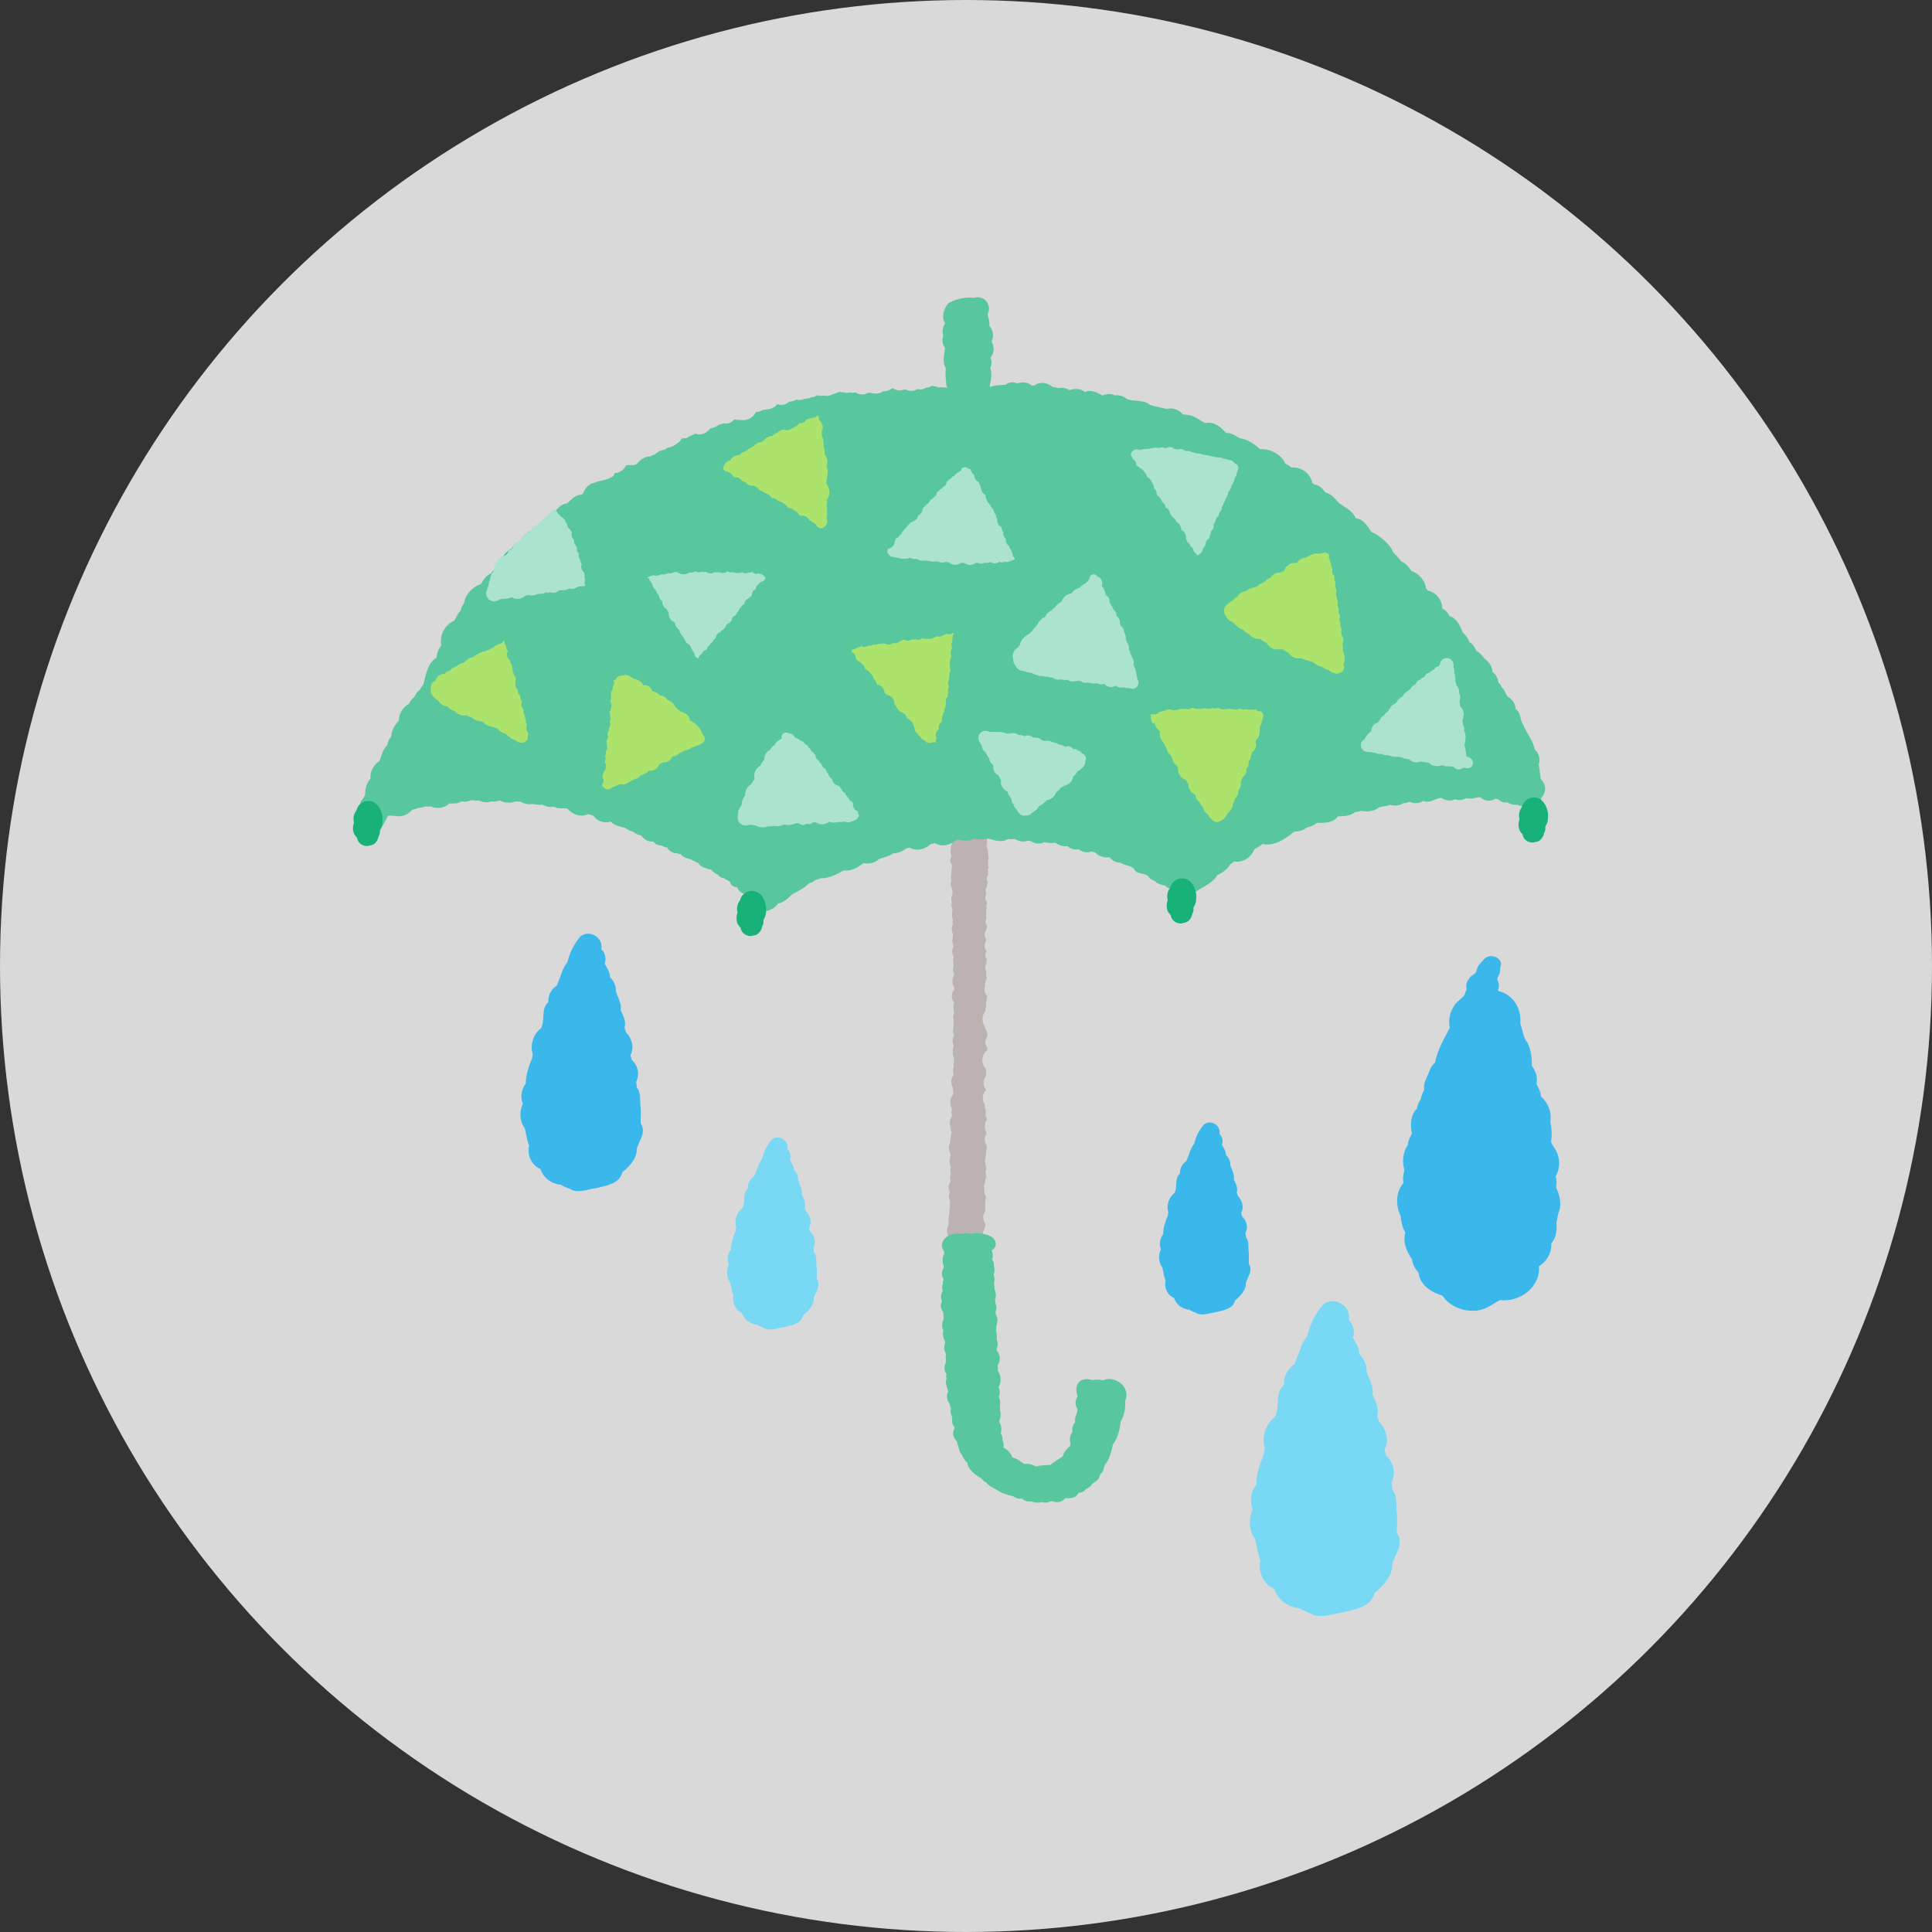 <svg width="104" height="104" viewBox="0 0 104 104" fill="none" xmlns="http://www.w3.org/2000/svg">
<rect x="0" y="0" width="104" height="104" fill="#333333" stroke="none"/>
<circle cx="52" cy="52" r="52" fill="#D9D9D9"/>
<g clip-path="url(#clip0_40_606)">
<path d="M83.637 61.726C83.563 61.646 83.528 61.551 83.493 61.454C83.55 61.107 83.536 60.743 83.449 60.401C83.546 59.898 83.354 59.382 82.952 59.027C82.949 58.972 82.942 58.918 82.93 58.863C82.89 58.683 82.803 58.524 82.711 58.367C82.736 58.209 82.743 58.052 82.706 57.89C82.666 57.701 82.572 57.539 82.465 57.379C82.465 56.968 82.418 56.531 82.237 56.15C81.983 55.838 81.966 55.451 81.839 55.092C81.904 54.357 81.514 53.536 80.625 53.337C80.697 53.172 80.704 52.987 80.64 52.823C80.627 52.788 80.612 52.756 80.6 52.721C80.612 52.591 80.704 52.481 80.739 52.357C80.769 52.239 80.739 52.112 80.781 51.998C80.91 51.569 80.227 51.274 79.9 51.616C79.785 51.743 79.666 51.87 79.569 52.005C79.5 52.132 79.495 52.274 79.41 52.397C79.085 52.569 78.842 52.918 78.958 53.252C78.896 53.342 78.869 53.444 78.842 53.546C78.673 53.791 78.36 53.938 78.226 54.224C78.032 54.551 77.957 54.958 78.042 55.327C77.729 55.93 77.364 56.536 77.25 57.197C77.076 57.342 76.991 57.524 76.922 57.718C76.803 58.025 76.594 58.332 76.666 58.663C76.564 58.815 76.522 58.985 76.482 59.157C76.385 59.324 76.296 59.494 76.271 59.681C75.899 60.042 75.918 60.576 76.005 61.02C75.909 61.214 75.787 61.409 75.789 61.626C75.514 62.025 75.466 62.549 75.598 62.99C75.568 63.115 75.543 63.239 75.531 63.367C75.521 63.476 75.531 63.578 75.553 63.676C75.106 64.177 75.136 64.92 75.399 65.474C75.419 65.773 75.499 66.087 75.65 66.357C75.501 66.848 75.717 67.374 76.008 67.79C76.043 68.05 76.162 68.309 76.365 68.501C76.413 69.135 77.006 69.559 77.654 69.746C77.982 70.277 78.69 70.596 79.38 70.556C79.892 70.551 80.314 70.234 80.722 69.987C81.911 70.12 82.952 69.182 82.838 68.165C82.87 68.142 82.902 68.12 82.937 68.095C83.334 67.813 83.531 67.367 83.508 66.933C83.796 66.586 83.806 66.202 83.786 65.8C83.841 65.566 83.861 65.339 83.955 65.112C84.055 64.701 83.935 64.289 83.764 63.913C83.801 63.726 83.799 63.519 83.742 63.329C84.02 62.823 83.988 62.192 83.627 61.728L83.637 61.726Z" fill="#3BB8EB"/>
<path d="M51.053 65.983C51.055 65.746 51.048 65.496 51.115 65.267C51.098 65.152 51.11 65.037 51.142 64.923C51.125 64.843 51.137 64.761 51.147 64.681C51.078 64.524 51.058 64.339 51.137 64.184C51.038 64.002 51.043 63.776 51.165 63.606C51.145 63.521 51.135 63.434 51.147 63.349C51.152 63.302 51.167 63.257 51.185 63.212C51.172 63.135 51.157 63.057 51.157 62.983C51.157 62.925 51.17 62.87 51.187 62.818C51.063 62.603 51.13 62.364 51.172 62.137C51.155 62.1 51.14 62.06 51.125 62.022C51.065 61.868 51.068 61.683 51.147 61.536C51.123 61.426 51.182 61.324 51.18 61.217C51.175 61.117 51.229 61.045 51.229 60.953C51.205 60.903 51.19 60.85 51.182 60.798C51.177 60.761 51.177 60.721 51.182 60.686C51.09 60.496 51.117 60.257 51.249 60.092C51.229 59.963 51.192 59.833 51.237 59.701C51.137 59.444 51.095 59.17 51.294 58.945C51.294 58.93 51.299 58.913 51.304 58.898C51.309 58.88 51.314 58.863 51.321 58.845C51.304 58.785 51.296 58.723 51.301 58.661C51.286 58.611 51.282 58.561 51.282 58.509C51.162 58.307 51.19 58.045 51.329 57.86C51.321 57.713 51.262 57.564 51.343 57.419C51.301 57.272 51.381 57.135 51.351 56.987C51.349 56.9 51.289 56.823 51.284 56.733C51.279 56.589 51.296 56.397 51.339 56.257C51.299 56.182 51.279 56.095 51.279 56.012C51.279 55.918 51.304 55.83 51.351 55.753C51.351 55.741 51.351 55.728 51.351 55.716C51.296 55.608 51.276 55.484 51.314 55.362C51.346 55.297 51.326 55.232 51.324 55.162C51.324 55.077 51.324 54.992 51.339 54.91C51.294 54.791 51.309 54.651 51.358 54.531C51.343 54.354 51.274 54.167 51.361 54C51.361 53.99 51.361 53.983 51.361 53.972C51.356 53.968 51.353 53.963 51.349 53.958C51.192 53.768 51.205 53.469 51.361 53.282C51.361 53.257 51.358 53.234 51.356 53.209C51.356 53.184 51.356 53.162 51.356 53.137C51.237 52.955 51.242 52.688 51.353 52.504C51.351 52.466 51.353 52.429 51.356 52.392C51.329 52.344 51.309 52.292 51.301 52.234C51.289 52.142 51.311 52.06 51.341 51.977C51.321 51.818 51.289 51.658 51.336 51.501C51.242 51.342 51.214 51.13 51.326 50.975C51.321 50.88 51.282 50.793 51.267 50.701C51.257 50.623 51.267 50.554 51.296 50.486C51.289 50.421 51.286 50.354 51.306 50.292C51.229 50.142 51.202 49.943 51.284 49.788C51.291 49.673 51.267 49.564 51.289 49.451C51.2 49.294 51.267 49.115 51.269 48.945C51.254 48.91 51.244 48.873 51.232 48.833C51.207 48.751 51.212 48.663 51.239 48.586C51.2 48.446 51.185 48.274 51.272 48.15C51.276 47.992 51.262 47.968 51.262 47.85C51.242 47.815 51.227 47.781 51.209 47.743C51.155 47.623 51.167 47.494 51.224 47.386C51.209 47.339 51.202 47.289 51.194 47.239C51.182 47.165 51.197 47.085 51.232 47.015C51.175 46.865 51.257 46.711 51.242 46.556C51.155 46.449 51.117 46.294 51.182 46.165C51.2 46.13 51.217 46.095 51.232 46.06C51.19 46.002 51.165 45.935 51.165 45.858C51.165 45.81 51.175 45.763 51.194 45.718C51.155 45.611 51.205 45.506 51.247 45.414C51.239 45.344 51.254 45.277 51.267 45.209C51.276 45.112 51.309 45.015 51.411 44.972C51.49 44.933 51.589 44.95 51.651 45.008C51.664 44.992 51.671 44.975 51.686 44.963C51.709 44.86 51.766 44.766 51.825 44.683C51.964 44.484 52.312 44.501 52.424 44.721C52.426 44.728 52.431 44.733 52.434 44.741C52.618 44.643 52.876 44.701 52.935 44.938C53.124 45.042 53.184 45.292 53.094 45.484C53.122 45.539 53.137 45.599 53.137 45.656C53.137 45.656 53.137 45.658 53.137 45.661C53.171 45.721 53.191 45.785 53.191 45.86C53.191 45.893 53.186 45.923 53.179 45.95C53.189 45.968 53.199 45.985 53.209 46.005C53.209 46.012 53.206 46.02 53.204 46.03C53.194 46.08 53.204 46.13 53.231 46.172C53.221 46.187 53.214 46.202 53.209 46.219C53.191 46.267 53.194 46.334 53.189 46.379C53.186 46.411 53.191 46.439 53.201 46.464C53.166 46.534 53.181 46.613 53.229 46.673C53.164 46.748 53.157 46.848 53.206 46.93C53.194 46.965 53.181 47.002 53.186 47.04C53.186 47.06 53.189 47.075 53.191 47.092C53.181 47.107 53.169 47.122 53.159 47.137C53.107 47.209 53.097 47.332 53.142 47.409C53.152 47.426 53.161 47.446 53.174 47.464C53.174 47.474 53.176 47.486 53.179 47.496C53.179 47.501 53.176 47.506 53.174 47.509C53.166 47.529 53.157 47.549 53.149 47.569C53.127 47.623 53.119 47.678 53.127 47.731C53.042 47.84 53.032 47.998 53.104 48.117C53.022 48.234 53.017 48.392 53.097 48.526C53.107 48.544 53.119 48.564 53.129 48.581C53.129 48.593 53.129 48.606 53.129 48.621C53.129 48.626 53.129 48.633 53.129 48.638C53.094 48.711 53.087 48.793 53.109 48.87C53.109 48.88 53.109 48.893 53.109 48.903C53.075 48.983 53.077 49.072 53.109 49.15C53.104 49.16 53.099 49.17 53.097 49.179C53.084 49.214 53.08 49.249 53.082 49.282C53.082 49.319 53.09 49.354 53.102 49.386C53.087 49.426 53.08 49.469 53.072 49.511C53.072 49.524 53.067 49.536 53.065 49.549C53.055 49.608 53.055 49.668 53.075 49.726C53.09 49.768 53.112 49.803 53.137 49.838V49.843C53.114 49.915 53.087 49.992 53.09 50.067C53.01 50.179 52.978 50.317 53.022 50.451C53.037 50.501 53.062 50.549 53.094 50.589C53.07 50.646 53.047 50.706 53.025 50.766C53.025 50.766 53.025 50.768 53.025 50.77C53.013 50.806 53.008 50.838 53.003 50.873C52.995 50.95 53.005 51.025 53.037 51.092C53.052 51.125 53.07 51.157 53.092 51.184C53.092 51.184 53.094 51.205 53.097 51.214C53.045 51.307 53.027 51.416 53.057 51.519C53.07 51.561 53.09 51.593 53.112 51.628C53.117 51.636 53.119 51.646 53.124 51.651C53.124 51.651 53.119 51.668 53.119 51.678C53.114 51.703 53.109 51.728 53.104 51.753C53.094 51.793 53.092 51.833 53.097 51.87C53.08 51.9 53.067 51.93 53.055 51.963C53.055 51.968 53.05 51.972 53.05 51.975C53.022 52.072 53.035 52.179 53.08 52.274C53.084 52.287 53.09 52.299 53.097 52.312C53.087 52.347 53.084 52.382 53.084 52.416C53.084 52.431 53.08 52.446 53.08 52.461C53.084 52.506 53.097 52.551 53.117 52.593C53.102 52.636 53.094 52.681 53.099 52.731C53.027 52.833 53.003 52.97 53.032 53.092C53.013 53.132 53.003 53.175 52.995 53.217C52.995 53.232 52.995 53.247 52.995 53.259C52.995 53.289 52.995 53.319 53 53.349C53.003 53.367 53.008 53.382 53.013 53.399C53.02 53.426 53.03 53.451 53.042 53.476C53.05 53.491 53.057 53.506 53.067 53.521C53.087 53.554 53.109 53.586 53.139 53.613C53.132 53.663 53.124 53.713 53.114 53.761C53.109 53.788 53.107 53.813 53.109 53.84C53.099 53.868 53.094 53.895 53.09 53.923C53.09 53.935 53.082 53.948 53.082 53.96C53.08 54 53.08 54.04 53.084 54.08C53.087 54.1 53.09 54.12 53.092 54.14C53.08 54.167 53.072 54.194 53.065 54.224C53.062 54.234 53.057 54.244 53.055 54.254C53.047 54.294 53.045 54.334 53.047 54.374C53.047 54.392 53.05 54.409 53.052 54.426C53.042 54.439 53.035 54.454 53.025 54.466C53.003 54.496 52.978 54.526 52.96 54.561C52.923 54.633 52.901 54.716 52.893 54.8C52.886 54.885 52.893 54.97 52.923 55.047C52.978 55.197 53.032 55.347 53.09 55.496C53.102 55.524 53.117 55.551 53.137 55.574C53.137 55.574 53.139 55.578 53.142 55.581C53.142 55.611 53.142 55.641 53.142 55.668C53.142 55.703 53.142 55.738 53.147 55.773C53.147 55.778 53.147 55.781 53.147 55.785C53.117 55.823 53.094 55.868 53.077 55.913C53.065 55.945 53.057 55.98 53.052 56.015C53.047 56.045 53.037 56.075 53.037 56.105C53.037 56.157 53.047 56.205 53.065 56.252C53.07 56.264 53.075 56.279 53.08 56.292C53.097 56.334 53.117 56.374 53.144 56.411C53.137 56.449 53.137 56.486 53.142 56.524C53.137 56.529 53.129 56.534 53.124 56.541C53.109 56.556 53.092 56.571 53.077 56.586C52.96 56.696 52.891 56.853 52.878 57.012C52.866 57.175 52.906 57.339 53.008 57.466C53.035 57.499 53.06 57.534 53.087 57.566C53.087 57.566 53.087 57.581 53.087 57.586C53.08 57.623 53.075 57.661 53.075 57.698C53.075 57.756 53.072 57.81 53.084 57.868C53.084 57.875 53.087 57.883 53.09 57.888C53.072 57.908 53.06 57.935 53.045 57.958C53 58.027 52.968 58.105 52.955 58.187C52.953 58.205 52.945 58.222 52.943 58.239C52.931 58.401 52.985 58.546 53.084 58.668C53.03 58.726 52.988 58.793 52.955 58.865C52.933 58.92 52.916 58.98 52.908 59.042C52.901 59.117 52.908 59.192 52.923 59.264C52.941 59.337 52.97 59.404 53.013 59.466C53.008 59.521 53.01 59.578 53.02 59.636C53.03 59.693 53.05 59.746 53.077 59.795C53.042 59.9 53.042 60.012 53.077 60.12C53.09 60.155 53.104 60.19 53.124 60.222C53.124 60.224 53.127 60.227 53.129 60.229C53.129 60.229 53.124 60.244 53.124 60.252C53.117 60.262 53.112 60.272 53.104 60.282C53.05 60.371 53.035 60.471 53.02 60.574C53.01 60.631 53.013 60.686 53.02 60.738C53.02 60.748 53.02 60.756 53.022 60.766C53.032 60.815 53.05 60.863 53.072 60.91C53.084 60.933 53.094 60.958 53.109 60.977C53.104 60.992 53.099 61.008 53.097 61.022C53.077 61.055 53.065 61.09 53.052 61.125C53.045 61.147 53.035 61.167 53.027 61.19C53.02 61.222 53.017 61.254 53.015 61.287C53.015 61.309 53.01 61.329 53.01 61.352C53.01 61.389 53.02 61.424 53.027 61.461C53.032 61.479 53.032 61.496 53.037 61.511C53.052 61.564 53.075 61.613 53.104 61.661C53.112 61.686 53.119 61.711 53.129 61.736C53.119 61.791 53.112 61.848 53.102 61.895C53.09 61.958 53.07 62.015 53.067 62.077C53.065 62.12 53.067 62.165 53.072 62.207C53.06 62.264 53.045 62.322 53.032 62.379C53.01 62.479 53.02 62.586 53.052 62.681C53.057 62.693 53.062 62.706 53.067 62.718C53.065 62.776 53.072 62.833 53.084 62.888C53.087 62.898 53.087 62.908 53.092 62.918C53.035 63.055 53.037 63.209 53.099 63.347C53.082 63.379 53.07 63.414 53.057 63.449C53.055 63.459 53.05 63.471 53.047 63.481C53.04 63.521 53.032 63.559 53.032 63.599C53.013 63.641 52.998 63.686 52.988 63.731C52.978 63.776 52.973 63.823 52.975 63.868C52.983 64.025 52.97 64.2 53.037 64.349C53.052 64.382 53.072 64.411 53.092 64.441C53.04 64.549 53.04 64.666 53.032 64.783C53.025 64.908 53.025 65.032 53.057 65.155C53.057 65.157 53.057 65.16 53.057 65.162C53.03 65.195 53.01 65.232 52.99 65.272C52.985 65.284 52.978 65.294 52.973 65.307C52.955 65.349 52.941 65.394 52.933 65.441C52.928 65.476 52.926 65.514 52.928 65.551C52.928 65.564 52.931 65.573 52.933 65.586C52.943 65.693 52.978 65.798 53.04 65.888C53.042 65.905 53.047 65.923 53.05 65.94C53.042 65.975 53.032 66.012 53.025 66.047C52.97 66.177 52.928 66.309 52.898 66.444C52.873 66.591 52.821 66.781 52.834 66.94C52.834 66.958 52.836 66.975 52.841 66.993C52.834 66.993 52.826 66.993 52.821 66.993C52.556 66.993 52.342 66.793 52.29 66.551C52.181 66.546 52.074 66.511 51.979 66.454C51.917 66.656 51.743 66.818 51.498 66.815C51.08 66.833 50.842 66.297 51.053 65.963V65.983Z" fill="#BDB2B2"/>
<path d="M40.699 49.229C40.225 49.229 39.939 48.631 40.18 48.247C40.155 48.219 40.133 48.194 40.118 48.162C40.1 48.152 40.083 48.137 40.068 48.122C39.917 48.072 39.733 47.938 39.693 47.776C39.691 47.776 39.688 47.77 39.686 47.768C39.683 47.766 39.678 47.763 39.676 47.761C39.621 47.761 39.566 47.753 39.514 47.731C39.405 47.683 39.308 47.576 39.288 47.456C39.191 47.391 39.07 47.359 38.98 47.277C38.861 47.272 38.747 47.217 38.67 47.117C38.662 47.107 38.655 47.097 38.65 47.087C38.489 47.042 38.384 46.9 38.255 46.803C38.168 46.805 38.079 46.781 38.007 46.733C37.835 46.693 37.664 46.611 37.587 46.446C37.416 46.411 37.279 46.282 37.11 46.239C36.944 46.189 36.753 46.132 36.643 45.98C36.594 45.977 36.544 45.965 36.497 45.945C36.487 45.94 36.474 45.935 36.465 45.93C36.236 45.947 36.008 45.815 35.903 45.613C35.799 45.611 35.702 45.571 35.615 45.519C35.426 45.516 35.267 45.434 35.158 45.299C34.907 45.329 34.656 45.187 34.525 44.975C34.373 44.943 34.219 44.9 34.11 44.781C33.949 44.748 33.795 44.671 33.666 44.571C33.4 44.494 33.087 44.466 32.898 44.239C32.883 44.234 32.868 44.232 32.856 44.227C32.642 44.297 32.399 44.267 32.205 44.154C32.106 44.097 32.024 44.02 31.959 43.928C31.927 43.915 31.897 43.9 31.867 43.885C31.805 43.868 31.746 43.848 31.689 43.818C31.239 44.02 30.844 43.853 30.519 43.516C30.452 43.511 30.385 43.511 30.315 43.511C30.141 43.511 29.968 43.511 29.803 43.426C29.585 43.479 29.371 43.404 29.19 43.317C29.014 43.327 28.84 43.309 28.666 43.274C28.44 43.324 28.202 43.269 28.008 43.147C27.924 43.157 27.837 43.154 27.752 43.137C27.479 43.257 27.146 43.214 26.883 43.085C26.746 43.147 26.585 43.167 26.441 43.142C26.21 43.227 25.976 43.177 25.763 43.087C25.721 43.095 25.678 43.1 25.634 43.1C25.557 43.1 25.485 43.085 25.41 43.065C25.308 43.1 25.201 43.135 25.095 43.15C25.008 43.162 24.923 43.152 24.839 43.137C24.65 43.272 24.414 43.254 24.196 43.252C23.925 43.496 23.525 43.563 23.197 43.411C23.15 43.419 23.103 43.421 23.056 43.421C23.003 43.421 22.954 43.414 22.902 43.406C22.785 43.464 22.661 43.479 22.532 43.484C22.417 43.524 22.303 43.566 22.186 43.591C21.988 43.845 21.66 43.975 21.34 43.935C21.188 43.91 21.041 43.895 20.89 43.91C20.734 44.207 20.572 44.501 20.413 44.803C19.993 45.382 19.008 44.97 19.134 44.264C19.184 44.03 19.273 43.803 19.375 43.584C19.325 43.371 19.387 43.132 19.551 42.987C19.586 42.913 19.621 42.838 19.658 42.763C19.643 42.464 19.735 42.145 19.941 41.92C19.934 41.803 19.944 41.686 19.976 41.574C20.046 41.322 20.209 41.105 20.428 40.968C20.54 40.671 20.599 40.346 20.843 40.117C20.865 40 20.9 39.885 20.96 39.783C20.989 39.733 21.024 39.688 21.061 39.646C21.066 39.324 21.245 39.02 21.469 38.798C21.469 38.416 21.685 38.072 22.01 37.885C22.042 37.818 22.08 37.753 22.124 37.696C22.177 37.628 22.239 37.569 22.306 37.516C22.365 37.369 22.46 37.242 22.589 37.14C22.594 37.135 22.599 37.132 22.606 37.127C22.646 37.027 22.706 36.933 22.78 36.86C22.931 36.354 22.991 35.711 23.49 35.414C23.513 35.274 23.54 35.135 23.592 35.01C23.632 34.918 23.686 34.825 23.754 34.745C23.699 34.461 23.749 34.16 23.895 33.908C24.024 33.683 24.226 33.511 24.456 33.411C24.561 33.229 24.643 33.015 24.794 32.868C24.826 32.721 24.891 32.581 24.98 32.466C25.045 31.983 25.452 31.584 25.897 31.429C26.021 31.194 26.177 30.97 26.431 30.865C26.58 30.638 26.821 30.501 26.97 30.274C27 30.117 27.054 29.973 27.156 29.84C27.25 29.721 27.382 29.603 27.524 29.541C27.606 29.404 27.715 29.289 27.856 29.207C27.906 29.177 27.958 29.154 28.013 29.135C28.162 28.823 28.465 28.564 28.798 28.469C28.852 28.409 28.917 28.357 28.986 28.312C29.133 27.968 29.468 27.8 29.756 27.601C30.01 27.426 30.181 27.122 30.521 27.1C30.75 26.89 30.968 26.633 31.309 26.623C31.333 26.603 31.358 26.586 31.386 26.571C31.497 26.264 31.666 26.11 31.862 26.02C31.954 26.01 32.044 25.98 32.123 25.933C32.409 25.86 32.724 25.83 33.007 25.631C33.035 25.571 33.067 25.516 33.104 25.464C33.179 25.461 33.253 25.446 33.318 25.419C33.479 25.357 33.626 25.222 33.693 25.057C33.728 25.05 33.762 25.042 33.797 25.037C33.901 25.022 34.008 25.025 34.115 25.045C34.167 25.017 34.222 24.995 34.279 24.977C34.458 24.741 34.716 24.571 35.022 24.564C35.056 24.541 35.094 24.521 35.133 24.504C35.17 24.486 35.21 24.476 35.25 24.466C35.302 24.414 35.359 24.364 35.426 24.324C35.536 24.259 35.66 24.227 35.786 24.204C35.831 24.172 35.876 24.14 35.921 24.105C36.057 24.08 36.194 24.047 36.31 23.968C36.39 23.913 36.477 23.863 36.549 23.8C36.608 23.748 36.658 23.681 36.696 23.608C36.775 23.591 36.859 23.584 36.951 23.596C37.016 23.544 37.08 23.496 37.16 23.464C37.17 23.461 37.177 23.456 37.187 23.454C37.192 23.449 37.195 23.444 37.2 23.439C37.202 23.439 37.207 23.439 37.21 23.439C37.274 23.426 37.334 23.401 37.388 23.364C37.398 23.357 37.411 23.349 37.421 23.342C37.508 23.374 37.599 23.389 37.694 23.384C37.868 23.374 38.012 23.292 38.133 23.172C38.171 23.135 38.21 23.097 38.248 23.06C38.278 23.055 38.307 23.05 38.34 23.04C38.379 23.027 38.417 23.015 38.456 23C38.546 22.97 38.638 22.91 38.72 22.858C38.797 22.838 38.879 22.818 38.953 22.788C39.05 22.808 39.154 22.803 39.249 22.773C39.365 22.736 39.457 22.666 39.527 22.576C39.658 22.611 39.805 22.606 39.937 22.613C40.138 22.626 40.329 22.576 40.485 22.446C40.575 22.374 40.647 22.279 40.694 22.174C40.821 22.18 40.955 22.142 41.057 22.065C41.176 22.065 41.292 22.037 41.417 22.015C41.553 21.99 41.675 21.93 41.774 21.83C41.797 21.808 41.817 21.783 41.836 21.756C41.913 21.783 41.995 21.798 42.072 21.795C42.234 21.793 42.383 21.723 42.495 21.613C42.562 21.618 42.634 21.611 42.693 21.591C42.755 21.573 42.81 21.546 42.857 21.509C42.914 21.526 42.971 21.534 43.031 21.531C43.128 21.531 43.237 21.496 43.339 21.461C43.411 21.461 43.483 21.454 43.55 21.434C43.59 21.421 43.627 21.406 43.662 21.389C43.779 21.389 43.895 21.349 43.987 21.274C44.082 21.307 44.183 21.317 44.285 21.302C44.308 21.299 44.33 21.294 44.352 21.292C44.382 21.302 44.412 21.307 44.444 21.312C44.578 21.327 44.695 21.282 44.817 21.232C44.837 21.224 44.856 21.214 44.876 21.204C44.938 21.194 44.998 21.174 45.055 21.145C45.1 21.132 45.142 21.115 45.182 21.09C45.192 21.092 45.202 21.097 45.214 21.1C45.271 21.117 45.331 21.117 45.388 21.107C45.492 21.154 45.624 21.162 45.736 21.13C45.835 21.152 45.939 21.149 46.039 21.122C46.126 21.174 46.22 21.217 46.329 21.229C46.386 21.237 46.446 21.234 46.503 21.227C46.593 21.212 46.677 21.177 46.756 21.137C46.863 21.152 46.972 21.165 47.079 21.18C47.248 21.202 47.417 21.152 47.551 21.055C47.651 21.067 47.75 21.055 47.842 21.007C47.916 20.97 47.991 20.933 48.063 20.895C48.145 20.955 48.242 20.995 48.348 21.01C48.477 21.027 48.609 21.005 48.726 20.95C48.795 20.995 48.877 21.025 48.964 21.037C49.118 21.06 49.27 21.022 49.396 20.938C49.488 20.968 49.59 20.973 49.682 20.948C49.742 20.933 49.799 20.905 49.848 20.868C49.873 20.868 49.898 20.868 49.923 20.863C50.007 20.85 50.084 20.818 50.151 20.77C50.166 20.77 50.181 20.773 50.199 20.776C50.31 20.79 50.417 20.808 50.517 20.855C50.849 20.813 51.202 20.925 51.53 20.97C51.751 21.007 51.987 20.943 52.188 21.07C52.193 21.072 52.195 21.075 52.2 21.077C52.344 21.08 52.469 21.107 52.575 21.149C52.712 21.002 52.938 20.88 53.281 20.838C53.549 20.728 53.84 20.733 54.123 20.713C54.294 20.564 54.567 20.544 54.766 20.643C55.017 20.531 55.34 20.586 55.551 20.753C55.6 20.748 55.648 20.746 55.697 20.746C55.993 20.521 56.408 20.596 56.673 20.835C56.785 20.828 56.889 20.865 56.994 20.9C57.19 20.843 57.401 20.9 57.575 21C57.848 20.9 58.166 20.903 58.394 21.102C58.732 20.945 59.062 21.137 59.356 21.289C59.567 21.192 59.82 21.182 60.029 21.284C60.061 21.279 60.096 21.277 60.13 21.277C60.329 21.277 60.518 21.352 60.667 21.481C61.067 21.636 61.551 21.496 61.894 21.793C62.192 21.885 62.497 21.933 62.795 22.015C62.865 21.997 62.934 21.987 63.006 21.987C63.267 21.987 63.516 22.11 63.677 22.312C64.318 22.329 64.38 22.529 64.886 22.776C65.351 22.668 65.719 22.987 65.999 23.309C66.287 23.279 66.513 23.459 66.742 23.591C67.171 23.648 67.517 23.898 67.829 24.177C68.366 24.142 68.977 24.461 69.198 24.968C69.248 24.985 69.297 25.007 69.342 25.035C69.402 25.07 69.456 25.115 69.508 25.162C69.819 25.137 70.142 25.254 70.36 25.474C70.504 25.618 70.599 25.795 70.643 25.987C70.661 26.002 70.678 26.017 70.693 26.032C70.706 26.045 70.718 26.057 70.73 26.07C70.989 26.11 71.21 26.284 71.339 26.509C71.674 26.581 71.87 26.86 72.091 27.092C72.412 27.312 72.826 27.509 72.975 27.893C73.4 27.943 73.611 28.317 73.822 28.641C74.15 28.728 74.913 29.364 74.977 29.703C75.129 29.873 75.295 30.025 75.419 30.214C75.673 30.319 75.832 30.521 75.981 30.736C76.38 30.865 76.711 31.254 76.768 31.678C76.798 31.706 76.825 31.733 76.85 31.768C76.855 31.776 76.862 31.783 76.867 31.793C77.304 31.89 77.635 32.289 77.632 32.743C77.806 32.843 77.943 32.977 78.029 33.162C78.417 33.284 78.606 33.688 78.735 34.045C78.886 34.189 79.043 34.346 79.09 34.559C79.276 34.663 79.388 34.853 79.477 35.04C79.681 35.122 79.785 35.322 79.934 35.469C80.15 35.643 80.342 35.873 80.334 36.172C80.533 36.292 80.63 36.519 80.66 36.743C80.729 36.81 80.789 36.88 80.829 36.975C80.834 36.985 80.836 36.995 80.841 37.005C81.002 37.122 81.032 37.329 81.141 37.484C81.196 37.514 81.246 37.553 81.293 37.593C81.467 37.736 81.576 37.938 81.586 38.164C81.899 38.371 81.8 38.776 82.013 39.042C82.177 39.496 82.542 39.873 82.614 40.349C82.701 40.424 82.773 40.521 82.815 40.623C82.885 40.788 82.892 40.983 82.83 41.15C82.882 41.411 82.9 41.681 82.939 41.943C83.084 42.072 83.173 42.267 83.173 42.459C83.173 42.651 83.088 42.84 82.95 42.968C82.992 43.075 82.992 43.202 82.947 43.307C82.984 43.371 83.016 43.441 83.041 43.511C83.099 43.89 82.575 44.035 82.44 43.671C82.266 43.548 82.046 43.506 81.874 43.379C81.797 43.377 81.73 43.349 81.67 43.312C81.492 43.349 81.295 43.277 81.136 43.194C80.955 43.222 80.761 43.147 80.635 43.017C80.612 43.017 80.59 43.017 80.568 43.012C80.543 43.01 80.52 43.002 80.498 42.995C80.26 43.157 79.912 43.135 79.698 42.928C79.694 42.928 79.689 42.928 79.684 42.928C79.651 42.923 79.621 42.918 79.589 42.91C79.373 42.972 79.14 43.02 78.919 42.965C78.757 43.062 78.551 43.1 78.38 43.042C78.362 43.037 78.345 43.03 78.328 43.025C78.084 43.147 77.799 43.09 77.58 42.947C77.252 42.97 76.977 43.277 76.621 43.112C76.525 43.172 76.418 43.212 76.311 43.227C76.154 43.249 76.005 43.222 75.871 43.157C75.827 43.179 75.779 43.199 75.732 43.212C75.668 43.229 75.601 43.237 75.536 43.237C75.325 43.386 75.057 43.389 74.813 43.327C74.617 43.421 74.403 43.386 74.205 43.476C73.954 43.688 73.579 43.711 73.269 43.646C73.164 43.686 73.05 43.703 72.938 43.718C72.677 43.933 72.335 43.938 72.019 43.947C71.754 44.312 71.292 44.299 70.889 44.297C70.825 44.356 70.748 44.404 70.663 44.439C70.556 44.484 70.452 44.526 70.343 44.546C70.157 44.708 69.901 44.761 69.662 44.77C69.215 45.145 68.572 45.586 67.961 45.429C67.832 45.548 67.671 45.628 67.522 45.718C67.44 45.94 67.268 46.135 67.072 46.252C66.868 46.371 66.64 46.409 66.411 46.379C66.401 46.389 66.391 46.401 66.382 46.411C66.334 46.464 66.277 46.504 66.22 46.534C66.061 46.8 65.8 46.985 65.525 47.115C65.237 47.611 64.616 47.768 64.206 48.135C63.968 48.327 63.702 48.307 63.496 48.177C63.396 48.177 63.297 48.13 63.25 48.01C63.088 47.873 62.87 47.833 62.723 47.671C62.522 47.626 62.311 47.603 62.172 47.426C62.025 47.386 61.876 47.294 61.804 47.157C61.566 46.97 61.161 47.09 61.022 46.731C60.962 46.713 60.908 46.683 60.863 46.643C60.674 46.581 60.466 46.536 60.289 46.436C60.073 46.439 59.857 46.317 59.728 46.147C59.46 46.177 59.139 46.115 58.961 45.893C58.894 45.875 58.827 45.858 58.764 45.833C58.74 45.84 58.712 45.85 58.688 45.858C58.471 45.925 58.24 45.858 58.074 45.718C57.908 45.751 57.739 45.728 57.587 45.641C57.54 45.613 57.498 45.581 57.458 45.544C57.202 45.603 56.986 45.464 56.768 45.356C56.584 45.419 56.393 45.352 56.204 45.344C55.99 45.439 55.722 45.426 55.531 45.304C55.514 45.292 55.494 45.279 55.476 45.269C55.426 45.269 55.377 45.264 55.327 45.254H55.322C55.151 45.317 54.952 45.312 54.783 45.239C54.726 45.214 54.674 45.189 54.619 45.162C54.498 45.177 54.373 45.184 54.252 45.164C53.914 45.386 53.551 45.229 53.204 45.145C52.938 45.212 52.667 45.172 52.399 45.15C52.116 45.334 51.808 45.227 51.508 45.194C51.187 45.484 50.723 45.621 50.33 45.389C50.276 45.404 50.221 45.416 50.169 45.424C50.147 45.426 50.124 45.429 50.099 45.429C49.804 45.736 49.322 45.833 48.947 45.621C48.89 45.646 48.828 45.666 48.766 45.676C48.582 45.838 48.321 45.935 48.075 45.935C47.862 46.105 47.576 46.152 47.325 46.239C47.104 46.461 46.766 46.514 46.468 46.464C46.17 46.718 45.82 46.9 45.41 46.858C45.035 47.072 44.596 47.292 44.154 47.279C44.131 47.292 44.109 47.304 44.087 47.314C44.025 47.342 43.957 47.354 43.893 47.367C43.833 47.424 43.766 47.471 43.687 47.504C43.635 47.526 43.582 47.544 43.528 47.559C43.297 47.828 42.964 47.953 42.666 48.127C42.495 48.269 42.353 48.441 42.152 48.541C42.065 48.596 41.975 48.623 41.886 48.628C41.789 48.8 41.593 48.95 41.273 49.042C41.26 49.052 41.248 49.065 41.235 49.075C41.134 49.152 41.024 49.184 40.903 49.212C40.84 49.229 40.781 49.239 40.726 49.239L40.699 49.229Z" fill="#59C79E"/>
<path d="M50.867 18.731C50.748 18.554 50.7 18.339 50.76 18.122C50.765 18.102 50.772 18.085 50.777 18.065C50.7 17.848 50.745 17.588 50.882 17.404C50.653 17.087 50.802 16.633 51.021 16.352C51.336 16.117 52.032 15.955 52.411 16.037C52.627 15.96 52.891 16.007 53.06 16.177C53.243 16.362 53.293 16.676 53.166 16.905C53.196 17.12 53.291 17.322 53.256 17.541C53.271 17.561 53.288 17.581 53.303 17.601C53.477 17.825 53.497 18.137 53.38 18.387C53.514 18.626 53.527 18.94 53.38 19.167C53.36 19.197 53.343 19.224 53.323 19.254C53.395 19.431 53.392 19.633 53.308 19.805C53.397 20.09 53.375 20.429 53.278 20.708C53.301 20.868 53.301 21.035 53.288 21.202C53.293 21.239 53.291 21.277 53.281 21.312C53.276 21.364 53.266 21.411 53.256 21.464C53.268 21.584 53.291 21.706 53.241 21.815C53.281 21.883 53.256 21.97 53.221 22.032C53.196 22.152 53.092 22.272 52.97 22.292C52.95 22.319 52.928 22.347 52.903 22.374C52.754 22.524 52.526 22.596 52.317 22.549C52.126 22.604 51.927 22.554 51.778 22.441C51.748 22.441 51.716 22.441 51.686 22.436C51.562 22.531 51.373 22.514 51.264 22.404C51.197 22.337 51.177 22.242 51.123 22.165C51.058 22.075 51.075 21.965 51.088 21.863C51.063 21.77 51.033 21.661 51.028 21.564C50.924 21.431 50.911 21.234 50.998 21.092C51.008 21.062 51.008 21.032 51.008 21.003C50.996 20.94 50.983 20.875 50.974 20.81C50.931 20.723 50.919 20.626 50.929 20.529C50.897 20.287 50.884 20.042 50.914 19.803C50.69 19.481 50.854 19.085 50.867 18.731Z" fill="#59C79E"/>
<path d="M50.666 70.446C50.631 70.314 50.641 70.16 50.705 70.035C50.628 69.87 50.646 69.651 50.752 69.501C50.725 69.421 50.705 69.342 50.718 69.254C50.725 69.21 50.738 69.167 50.757 69.127C50.75 69.09 50.75 69.05 50.755 69.01C50.76 68.973 50.772 68.935 50.787 68.903C50.78 68.875 50.777 68.848 50.777 68.82C50.705 68.716 50.678 68.584 50.715 68.451C50.735 68.379 50.755 68.312 50.795 68.249C50.795 68.224 50.8 68.202 50.807 68.177C50.742 68.025 50.733 67.885 50.755 67.723C50.755 67.648 50.777 67.574 50.825 67.514C50.832 67.466 50.834 67.419 50.834 67.369C50.477 66.983 50.872 66.272 51.798 66.426C51.92 66.382 52.046 66.364 52.178 66.399C52.205 66.406 52.235 66.416 52.263 66.426C52.64 66.299 53.678 66.449 53.599 67.005C53.581 67.15 53.494 67.252 53.38 67.314C53.452 67.469 53.474 67.648 53.405 67.803C53.472 67.893 53.519 68.013 53.494 68.127C53.534 68.269 53.566 68.429 53.494 68.566C53.512 68.736 53.579 68.92 53.499 69.082C53.539 69.195 53.524 69.309 53.539 69.426C53.584 69.509 53.596 69.594 53.606 69.686C53.616 69.785 53.599 69.885 53.559 69.97C53.571 70.015 53.581 70.06 53.581 70.107C53.581 70.12 53.581 70.135 53.581 70.147C53.651 70.292 53.658 70.461 53.591 70.603C53.599 70.646 53.601 70.691 53.594 70.738C53.594 70.741 53.594 70.746 53.594 70.748C53.723 70.928 53.705 71.162 53.633 71.359C53.633 71.439 53.638 71.521 53.614 71.596C53.668 71.766 53.661 71.94 53.653 72.115C53.658 72.122 53.661 72.132 53.666 72.14C53.733 72.292 53.72 72.461 53.651 72.609C53.656 72.638 53.658 72.668 53.658 72.701C53.74 72.798 53.797 72.918 53.815 73.042C53.835 73.197 53.797 73.364 53.708 73.496C53.718 73.576 53.715 73.658 53.71 73.738C53.715 73.761 53.718 73.785 53.72 73.808C53.902 74.06 53.916 74.416 53.748 74.673C53.827 74.818 53.844 75.005 53.773 75.152C53.773 75.177 53.773 75.202 53.77 75.227C53.835 75.359 53.862 75.511 53.82 75.653C53.812 75.711 53.837 75.771 53.832 75.828C53.817 75.908 53.849 75.975 53.862 76.052C53.872 76.2 53.852 76.354 53.792 76.489C53.81 76.539 53.802 76.594 53.837 76.636C53.936 76.8 53.907 76.998 53.874 77.177C53.904 77.224 53.931 77.272 53.946 77.327C53.964 77.389 53.964 77.449 53.959 77.511C54.021 77.636 54.046 77.785 54.016 77.925C54.232 78.037 54.421 78.224 54.495 78.459C54.739 78.509 54.93 78.663 55.126 78.805C55.211 78.793 55.297 78.793 55.382 78.805C55.526 78.825 55.655 78.875 55.769 78.95C56.013 78.863 56.278 78.878 56.532 78.858C56.745 78.686 56.986 78.546 57.215 78.394C57.257 78.155 57.441 77.993 57.605 77.83C57.615 77.79 57.622 77.748 57.627 77.706C57.543 77.489 57.605 77.254 57.731 77.07C57.731 77.06 57.729 77.05 57.726 77.04C57.702 76.858 57.761 76.691 57.873 76.551C57.823 76.302 58.012 76.095 57.997 75.848C57.977 75.811 57.96 75.768 57.942 75.731C57.863 75.541 57.895 75.329 58.005 75.17C57.788 74.539 58.129 74.087 58.802 74.287C58.978 74.259 59.184 74.242 59.361 74.309C59.989 74.002 60.9 74.648 60.565 75.412C60.6 75.796 60.525 76.192 60.324 76.529C60.279 76.963 60.175 77.401 59.912 77.758C59.818 78.122 59.74 78.559 59.48 78.838C59.472 78.89 59.455 78.94 59.43 78.987C59.425 79.115 59.363 79.257 59.254 79.329C59.239 79.362 59.221 79.391 59.197 79.419C59.187 79.661 58.958 79.756 58.789 79.878C58.727 80.02 58.581 80.087 58.456 80.16C58.367 80.272 58.23 80.357 58.084 80.354C58.074 80.362 58.064 80.367 58.052 80.372C57.905 80.651 57.652 80.666 57.381 80.648C57.364 80.653 57.344 80.658 57.327 80.663C57.21 80.803 57.031 80.89 56.84 80.858C56.765 80.845 56.693 80.835 56.626 80.808C56.569 80.811 56.517 80.825 56.465 80.85C56.328 80.91 56.194 80.885 56.055 80.855C55.876 80.933 55.687 80.868 55.508 80.825C55.34 80.84 55.163 80.805 55.037 80.686C55.017 80.678 54.997 80.673 54.977 80.666C54.806 80.701 54.664 80.636 54.535 80.541C54.219 80.466 53.902 80.384 53.653 80.192C53.368 80.06 53.147 79.918 53.102 79.808C53.015 79.776 52.935 79.718 52.878 79.643C52.868 79.631 52.864 79.618 52.856 79.606C52.474 79.379 52.106 79.102 52.064 78.721C51.93 78.638 51.845 78.459 51.776 78.302C51.704 78.227 51.651 78.135 51.632 78.032C51.599 77.885 51.532 77.743 51.515 77.594C51.391 77.484 51.314 77.332 51.314 77.157C51.314 77.062 51.339 76.968 51.383 76.885C51.373 76.858 51.378 76.828 51.358 76.805C51.269 76.686 51.229 76.529 51.262 76.379C51.252 76.352 51.247 76.324 51.242 76.297C51.239 76.274 51.237 76.249 51.239 76.227C51.165 76.112 51.152 75.955 51.192 75.82C51.177 75.79 51.165 75.758 51.155 75.726C51.137 75.668 51.12 75.611 51.113 75.551C50.966 75.382 50.936 75.107 51.043 74.908C51.011 74.766 50.949 74.626 50.924 74.481C50.911 74.397 50.921 74.309 50.949 74.229C50.934 74.142 50.929 74.052 50.949 73.968C50.839 73.808 50.805 73.596 50.889 73.414C50.897 73.397 50.907 73.379 50.914 73.362C50.904 73.297 50.907 73.229 50.921 73.162C50.899 73.072 50.901 72.975 50.929 72.888C50.852 72.768 50.812 72.636 50.832 72.494C50.857 72.394 50.879 72.304 50.867 72.202C50.767 72.035 50.733 71.811 50.785 71.623C50.666 71.426 50.71 71.192 50.802 70.993C50.772 70.875 50.797 70.756 50.77 70.636C50.728 70.579 50.693 70.514 50.675 70.444L50.666 70.446Z" fill="#59C79E"/>
<path d="M38.091 35.206C38.091 35.206 38.086 35.202 38.084 35.2C38.084 35.2 38.088 35.204 38.091 35.206Z" fill="#F1FC45"/>
<path d="M73.442 39.8C73.537 39.628 73.661 39.466 73.817 39.349C73.815 39.277 73.84 39.217 73.865 39.152C73.917 39.022 74.026 38.928 74.163 38.91C74.192 38.86 74.235 38.813 74.277 38.773C74.304 38.668 74.374 38.569 74.481 38.531C74.548 38.434 74.622 38.334 74.729 38.277C74.744 38.229 74.771 38.187 74.811 38.157C74.816 38.155 74.818 38.15 74.823 38.147C74.853 38.01 74.972 37.925 75.099 37.885C75.119 37.843 75.153 37.808 75.193 37.781C75.216 37.736 75.24 37.688 75.275 37.651C75.31 37.611 75.352 37.589 75.397 37.569C75.429 37.526 75.474 37.501 75.516 37.474C75.563 37.371 75.63 37.259 75.747 37.229C75.809 37.172 75.876 37.112 75.946 37.06C76 36.95 76.11 36.875 76.214 36.815C76.234 36.706 76.331 36.606 76.445 36.596C76.47 36.564 76.495 36.531 76.529 36.506C76.562 36.484 76.594 36.474 76.629 36.469C76.644 36.451 76.661 36.431 76.678 36.414C76.688 36.401 76.701 36.392 76.713 36.384C76.736 36.309 76.813 36.239 76.892 36.229C76.892 36.229 76.894 36.229 76.897 36.229C76.9 36.227 76.904 36.222 76.907 36.219C76.942 36.187 76.981 36.167 77.024 36.152C77.039 36.13 77.053 36.11 77.078 36.095C77.101 36.08 77.126 36.072 77.15 36.065C77.16 36.055 77.17 36.047 77.18 36.04C77.19 36.035 77.198 36.03 77.207 36.025C77.217 36.008 77.227 35.992 77.237 35.975C77.275 35.91 77.352 35.88 77.424 35.883C77.431 35.875 77.438 35.87 77.443 35.865C77.458 35.828 77.486 35.795 77.518 35.768C77.545 35.282 78.315 35.282 78.241 35.918C78.29 36.012 78.29 36.122 78.288 36.227C78.33 36.371 78.357 36.539 78.34 36.688C78.345 36.696 78.35 36.706 78.355 36.713C78.382 36.768 78.392 36.828 78.395 36.885C78.479 36.968 78.536 37.077 78.544 37.205C78.544 37.234 78.544 37.264 78.541 37.297C78.613 37.424 78.621 37.574 78.578 37.716C78.573 37.733 78.569 37.748 78.564 37.766C78.581 37.858 78.583 37.95 78.616 38.04C78.752 38.172 78.822 38.364 78.78 38.561C78.76 38.643 78.747 38.728 78.713 38.806C78.725 38.84 78.735 38.875 78.742 38.908C78.75 38.943 78.75 38.975 78.75 39.008C78.777 39.052 78.799 39.1 78.809 39.157C78.822 39.217 78.819 39.277 78.814 39.339C78.939 39.569 78.896 39.868 78.829 40.11C78.871 40.264 78.921 40.489 78.933 40.711C79.122 40.781 79.336 40.873 79.289 41.117C79.261 41.244 79.142 41.354 79.01 41.354C78.926 41.347 78.842 41.339 78.757 41.332C78.703 41.379 78.635 41.411 78.549 41.426C78.409 41.421 78.31 41.364 78.238 41.274C78.159 41.262 78.079 41.252 78 41.247C77.876 41.257 77.744 41.254 77.635 41.187C77.389 41.279 77.078 41.264 76.907 41.045C76.746 41.062 76.621 41 76.472 40.992C76.269 41.085 76.018 41.045 75.864 40.87C75.742 40.85 75.613 40.87 75.506 40.788C75.424 40.738 75.32 40.761 75.231 40.728C75.049 40.776 74.875 40.696 74.701 40.648C74.582 40.673 74.451 40.646 74.354 40.571C74.245 40.608 74.14 40.571 74.041 40.531C73.887 40.509 73.735 40.471 73.579 40.469C73.231 40.446 73.129 39.953 73.447 39.803L73.442 39.8Z" fill="#ACE3CF"/>
<path d="M57.471 36.586C57.361 36.628 57.237 36.596 57.125 36.571C56.961 36.611 56.785 36.584 56.653 36.466C56.614 36.466 56.574 36.466 56.534 36.466C56.477 36.461 56.427 36.444 56.378 36.419C56.283 36.439 56.191 36.409 56.102 36.382C55.995 36.409 55.876 36.382 55.782 36.322C55.69 36.319 55.613 36.259 55.531 36.224C55.387 36.214 55.25 36.16 55.109 36.13C54.952 36.11 54.801 36.047 54.709 35.91C54.647 35.785 54.532 35.688 54.55 35.536C54.456 35.287 54.55 34.977 54.796 34.858C54.821 34.818 54.85 34.781 54.885 34.748C54.893 34.741 54.898 34.736 54.905 34.731C54.927 34.429 55.196 34.229 55.434 34.092C55.469 34.047 55.508 34.007 55.556 33.977C55.623 33.845 55.739 33.748 55.836 33.636C55.918 33.456 56.057 33.279 56.251 33.217C56.313 33.052 56.462 32.925 56.616 32.85C56.626 32.835 56.636 32.823 56.648 32.808C56.688 32.763 56.735 32.731 56.785 32.701C56.864 32.544 57.023 32.464 57.158 32.367C57.222 32.127 57.446 31.97 57.684 31.938C57.769 31.77 57.947 31.701 58.111 31.636C58.211 31.534 58.325 31.451 58.449 31.384C58.543 31.319 58.593 31.227 58.66 31.137C58.643 30.908 58.948 30.83 59.057 31.027C59.11 31.042 59.162 31.07 59.204 31.107C59.333 31.219 59.365 31.409 59.303 31.559C59.346 31.588 59.385 31.623 59.405 31.673C59.457 31.77 59.512 31.908 59.514 32.027C59.654 32.115 59.77 32.262 59.723 32.436C59.723 32.439 59.723 32.444 59.726 32.446C59.76 32.476 59.79 32.521 59.803 32.566C59.862 32.633 59.907 32.716 59.924 32.803C60.041 32.87 60.101 33.007 60.096 33.142C60.215 33.244 60.314 33.384 60.279 33.551C60.307 33.596 60.307 33.651 60.339 33.693C60.443 33.768 60.513 33.893 60.51 34.02C60.57 34.132 60.627 34.257 60.592 34.389C60.605 34.404 60.615 34.419 60.622 34.436C60.645 34.484 60.654 34.536 60.664 34.586C60.704 34.626 60.736 34.671 60.756 34.728C60.784 34.805 60.776 34.883 60.764 34.96C60.821 35.025 60.833 35.112 60.851 35.194C60.92 35.384 61.102 35.574 61.01 35.785C61.151 36.01 61.173 36.292 61.223 36.549C61.372 36.738 61.231 37.07 60.985 37.077C60.895 37.082 60.821 37.04 60.736 37.03C60.734 37.03 60.731 37.03 60.729 37.03C60.654 37.05 60.572 37.032 60.503 36.992C60.436 37.015 60.369 37.012 60.299 37.01C60.222 37.01 60.148 36.975 60.091 36.925C60.076 36.925 60.061 36.92 60.046 36.915C60.011 36.93 59.977 36.943 59.942 36.958C59.778 37.025 59.567 36.96 59.455 36.825C59.447 36.825 59.44 36.825 59.43 36.82C59.425 36.82 59.423 36.82 59.418 36.818C59.279 36.875 59.147 36.81 59.018 36.776C58.874 36.838 58.76 36.753 58.623 36.753C58.573 36.746 58.526 36.748 58.474 36.758C58.35 36.77 58.236 36.713 58.131 36.648C57.905 36.628 57.662 36.766 57.463 36.589L57.471 36.586Z" fill="#ACE3CF"/>
<path d="M62.217 38.461C62.323 38.439 62.373 38.309 62.495 38.299C62.549 38.289 62.604 38.277 62.661 38.279C62.805 38.184 63.019 38.165 63.173 38.244C63.2 38.232 63.227 38.219 63.257 38.215C63.307 38.205 63.359 38.207 63.409 38.209C63.513 38.142 63.642 38.152 63.759 38.167C63.794 38.175 63.828 38.172 63.861 38.167C63.91 38.165 63.958 38.16 64.005 38.182C64.025 38.17 64.047 38.16 64.067 38.147C64.166 38.09 64.288 38.102 64.385 38.155C64.424 38.16 64.467 38.16 64.507 38.155C64.564 38.152 64.623 38.15 64.678 38.17C64.722 38.145 64.77 38.125 64.824 38.12C64.874 38.117 64.919 38.127 64.961 38.145C64.976 38.142 64.991 38.14 65.006 38.14C65.05 38.137 65.09 38.145 65.127 38.16C65.217 38.12 65.319 38.102 65.408 38.147C65.492 38.105 65.594 38.102 65.679 38.147C65.696 38.157 65.713 38.167 65.728 38.179C65.795 38.194 65.865 38.187 65.932 38.177C65.992 38.17 66.051 38.162 66.108 38.17C66.146 38.155 66.185 38.147 66.228 38.15C66.275 38.152 66.314 38.167 66.352 38.192C66.429 38.167 66.506 38.192 66.578 38.217C66.612 38.187 66.652 38.167 66.695 38.157C66.769 38.142 66.846 38.162 66.903 38.212C66.908 38.212 66.911 38.212 66.915 38.212C66.923 38.207 66.933 38.2 66.943 38.197C67 38.167 67.064 38.17 67.122 38.192C67.132 38.19 67.144 38.187 67.156 38.187C67.196 38.184 67.228 38.194 67.263 38.209C67.308 38.2 67.353 38.19 67.397 38.202C67.464 38.192 67.534 38.179 67.601 38.2C67.648 38.217 67.68 38.252 67.695 38.294C67.745 38.277 67.8 38.274 67.849 38.292C67.969 38.332 68.036 38.474 67.986 38.593C67.984 38.656 67.978 38.721 67.941 38.773C67.924 38.87 67.892 38.97 67.844 39.057C67.844 39.09 67.839 39.122 67.829 39.152C67.827 39.162 67.822 39.172 67.817 39.182C67.82 39.394 67.81 39.673 67.621 39.81C67.616 39.82 67.613 39.83 67.609 39.84C67.601 39.88 67.594 39.92 67.581 39.958C67.646 40.1 67.611 40.282 67.509 40.397C67.474 40.436 67.435 40.466 67.39 40.491C67.365 40.561 67.375 40.646 67.33 40.711C67.33 40.815 67.276 40.918 67.211 40.998C67.211 41.002 67.211 41.005 67.211 41.01C67.236 41.162 67.186 41.299 67.084 41.394C67.084 41.409 67.087 41.426 67.089 41.441C67.107 41.601 67.02 41.751 66.891 41.835C66.849 41.925 66.831 42.017 66.786 42.105C66.831 42.267 66.752 42.441 66.652 42.566C66.677 42.723 66.603 42.905 66.469 42.985C66.469 42.985 66.469 42.985 66.466 42.985C66.466 43.013 66.466 43.042 66.459 43.072C66.444 43.15 66.406 43.219 66.359 43.279C66.374 43.491 66.223 43.658 66.076 43.791C65.992 44.008 65.798 44.17 65.582 44.244C65.559 44.249 65.537 44.252 65.517 44.252C65.401 44.252 65.279 44.192 65.219 44.09C65.127 44.045 65.07 43.955 65.048 43.853C64.869 43.778 64.797 43.593 64.742 43.424C64.653 43.367 64.613 43.262 64.566 43.17C64.442 43.092 64.362 42.955 64.358 42.81C64.347 42.795 64.338 42.781 64.328 42.766C64.089 42.686 63.975 42.434 63.965 42.197C63.92 42.145 63.891 42.085 63.858 42.02C63.848 42.008 63.838 41.995 63.828 41.98C63.55 41.898 63.386 41.614 63.409 41.332C63.381 41.292 63.359 41.249 63.347 41.205C63.227 41.13 63.131 41.005 63.111 40.865C63.101 40.798 63.049 40.743 63.041 40.673C62.885 40.574 62.825 40.399 62.775 40.232C62.713 40.157 62.666 40.07 62.644 39.975C62.482 39.835 62.403 39.596 62.445 39.386C62.303 39.277 62.174 39.095 62.154 38.918C62.147 38.92 62.14 38.923 62.132 38.925C62.1 38.93 62.068 38.933 62.035 38.93C62.02 38.885 61.998 38.845 61.978 38.803C61.968 38.756 61.961 38.706 61.951 38.658C61.953 38.633 61.953 38.606 61.951 38.581C61.951 38.544 61.943 38.506 61.928 38.474C62.013 38.436 62.122 38.436 62.214 38.466L62.217 38.461Z" fill="#ACE36D"/>
<path d="M67.233 34.132C67.109 34.092 67 34.015 66.935 33.903C66.689 33.855 66.516 33.648 66.352 33.476C66.205 33.454 66.064 33.327 66.011 33.177C65.9 33.06 65.858 32.888 65.91 32.733C65.947 32.626 66.034 32.529 66.138 32.479C66.19 32.422 66.25 32.374 66.324 32.347C66.421 32.269 66.486 32.17 66.61 32.125C66.667 32.002 66.772 31.903 66.898 31.863C66.958 31.845 67.017 31.828 67.077 31.818C67.236 31.643 67.492 31.653 67.7 31.551C67.743 31.504 67.79 31.461 67.847 31.431C67.879 31.416 67.911 31.404 67.946 31.396C67.978 31.364 68.013 31.337 68.058 31.314C68.07 31.307 68.083 31.302 68.095 31.297C68.175 31.204 68.287 31.125 68.406 31.095C68.5 30.928 68.684 30.813 68.888 30.828C68.888 30.828 68.892 30.828 68.895 30.828C68.969 30.776 69.071 30.783 69.133 30.708C69.225 30.446 69.496 30.254 69.777 30.314C69.787 30.309 69.796 30.302 69.806 30.297C69.819 30.292 69.829 30.287 69.841 30.282C69.918 30.12 70.094 30.017 70.273 30.027C70.432 29.95 70.579 29.828 70.763 29.811C70.782 29.803 70.805 29.796 70.825 29.785C70.887 29.811 70.954 29.818 71.023 29.808C71.053 29.803 71.083 29.8 71.113 29.796C71.133 29.793 71.153 29.785 71.172 29.778C71.187 29.778 71.202 29.781 71.22 29.778C71.264 29.776 71.304 29.761 71.336 29.738C71.341 29.738 71.349 29.738 71.354 29.738C71.364 29.746 71.371 29.753 71.381 29.758C71.421 29.785 71.465 29.803 71.513 29.811C71.547 29.87 71.557 29.945 71.528 30.012C71.552 30.09 71.605 30.16 71.59 30.247C71.6 30.259 71.609 30.274 71.617 30.289C71.649 30.342 71.662 30.396 71.657 30.451C71.711 30.544 71.751 30.656 71.704 30.761C71.709 30.783 71.714 30.805 71.719 30.83C71.726 30.853 71.734 30.873 71.739 30.895C71.786 30.938 71.821 30.995 71.835 31.062C71.845 31.112 71.843 31.162 71.828 31.209C71.895 31.322 71.88 31.464 71.878 31.591C71.927 31.708 71.96 31.828 71.907 31.955C71.945 32.05 71.945 32.152 71.967 32.249C72.019 32.347 72.032 32.471 71.999 32.581C71.999 32.581 71.999 32.586 72.002 32.589C72.012 32.618 72.014 32.648 72.017 32.678C72.067 32.756 72.081 32.86 72.047 32.948C72.049 32.96 72.052 32.975 72.054 32.987C72.089 33.027 72.114 33.075 72.126 33.13C72.138 33.194 72.131 33.264 72.104 33.324C72.099 33.409 72.141 33.471 72.151 33.554C72.146 33.614 72.173 33.668 72.163 33.728C72.22 33.808 72.23 33.915 72.193 34.008C72.21 34.065 72.216 34.125 72.206 34.184C72.225 34.209 72.243 34.237 72.263 34.262C72.337 34.367 72.33 34.514 72.26 34.618C72.29 34.688 72.285 34.763 72.287 34.838C72.305 34.9 72.295 34.96 72.282 35.02C72.384 35.252 72.434 35.514 72.312 35.748C72.379 35.865 72.367 36.022 72.275 36.127C72.23 36.177 72.173 36.212 72.111 36.227C72.064 36.252 72.009 36.264 71.957 36.264C71.888 36.264 71.816 36.242 71.756 36.205C71.662 36.192 71.585 36.125 71.523 36.057C71.46 36.057 71.396 36.04 71.339 36.013C71.289 35.987 71.244 35.953 71.207 35.91C71.07 35.868 70.921 35.833 70.805 35.743C70.748 35.683 70.678 35.661 70.611 35.616C70.546 35.614 70.48 35.589 70.422 35.556C70.281 35.556 70.157 35.476 70.03 35.429C69.782 35.504 69.528 35.359 69.382 35.165C69.287 35.085 69.161 35.052 69.076 34.96C69.002 34.948 68.927 34.95 68.855 34.953C68.751 34.955 68.647 34.96 68.542 34.92C68.381 34.865 68.254 34.748 68.18 34.603C68.053 34.571 67.956 34.471 67.849 34.399C67.621 34.404 67.37 34.332 67.238 34.13L67.233 34.132Z" fill="#ACE36D"/>
<path d="M50.907 30.249C50.77 30.304 50.616 30.294 50.492 30.224C50.435 30.217 50.375 30.222 50.315 30.224C50.226 30.232 50.137 30.239 50.052 30.204C49.978 30.18 49.893 30.195 49.816 30.172C49.655 30.212 49.483 30.185 49.349 30.077C49.233 30.122 49.101 30.085 48.989 30.032C48.718 30.127 48.416 30.065 48.147 29.99C47.941 29.993 47.792 29.845 47.755 29.673C47.772 29.628 47.787 29.584 47.8 29.541C47.914 29.531 48.028 29.459 48.093 29.367C48.14 29.299 48.167 29.215 48.167 29.13C48.199 29.085 48.217 29.032 48.222 28.98C48.314 28.963 48.388 28.903 48.433 28.82C48.46 28.803 48.485 28.783 48.505 28.756C48.535 28.718 48.559 28.671 48.572 28.621C48.577 28.619 48.579 28.616 48.584 28.613C48.632 28.581 48.664 28.536 48.681 28.486C48.689 28.484 48.694 28.479 48.701 28.476C48.753 28.446 48.791 28.401 48.818 28.349C48.84 28.334 48.858 28.317 48.875 28.294C48.885 28.279 48.895 28.267 48.902 28.252C48.942 28.222 48.974 28.182 48.994 28.137C49.074 28.107 49.163 28.062 49.208 28.042C49.329 27.99 49.406 27.873 49.429 27.746C49.451 27.736 49.471 27.726 49.491 27.713C49.595 27.643 49.665 27.516 49.66 27.389C49.68 27.372 49.697 27.352 49.709 27.329C49.717 27.317 49.724 27.304 49.732 27.289C49.791 27.264 49.836 27.217 49.866 27.16C49.963 27.122 50.037 27.038 50.055 26.93C50.134 26.908 50.206 26.853 50.243 26.778C50.35 26.733 50.425 26.626 50.432 26.511C50.442 26.501 50.45 26.491 50.459 26.479C50.487 26.466 50.514 26.449 50.536 26.424C50.554 26.407 50.566 26.387 50.576 26.367C50.608 26.349 50.638 26.327 50.675 26.299C50.708 26.277 50.735 26.249 50.758 26.217C50.817 26.197 50.869 26.152 50.904 26.105C50.941 26.052 50.956 25.993 50.959 25.933C50.983 25.923 51.006 25.91 51.028 25.89C51.05 25.873 51.07 25.848 51.085 25.82C51.135 25.805 51.182 25.776 51.214 25.738C51.234 25.716 51.252 25.691 51.262 25.663C51.269 25.658 51.276 25.656 51.284 25.651C51.306 25.639 51.331 25.628 51.356 25.621C51.443 25.476 51.612 25.419 51.739 25.322C51.756 25.277 51.776 25.232 51.796 25.187C51.848 25.18 51.9 25.165 51.945 25.137C51.984 25.157 52.029 25.17 52.071 25.182C52.116 25.224 52.173 25.252 52.235 25.257C52.25 25.294 52.265 25.332 52.28 25.369C52.312 25.451 52.369 25.519 52.441 25.561C52.436 25.651 52.466 25.746 52.516 25.816C52.563 25.878 52.625 25.925 52.697 25.95C52.702 26.017 52.729 26.082 52.772 26.132C52.772 26.14 52.772 26.145 52.772 26.15C52.779 26.232 52.819 26.337 52.839 26.409C52.868 26.516 52.95 26.596 53.047 26.641C53.047 26.673 53.047 26.706 53.052 26.738C53.067 26.826 53.122 26.925 53.152 26.998C53.172 27.042 53.204 27.09 53.241 27.122C53.268 27.145 53.296 27.167 53.321 27.19C53.325 27.215 53.333 27.242 53.343 27.264C53.373 27.329 53.42 27.379 53.477 27.414C53.48 27.441 53.487 27.469 53.492 27.496C53.499 27.536 53.509 27.571 53.532 27.606C53.547 27.631 53.564 27.653 53.581 27.676C53.591 27.693 53.599 27.711 53.609 27.728C53.609 27.808 53.638 27.885 53.688 27.94C53.663 28.067 53.693 28.195 53.785 28.289C53.822 28.327 53.864 28.354 53.912 28.374C53.914 28.384 53.917 28.394 53.919 28.401C53.922 28.461 53.926 28.519 53.956 28.576C53.971 28.604 53.991 28.628 54.011 28.648C53.998 28.708 54.001 28.773 54.023 28.835C54.048 28.905 54.095 28.965 54.155 29.005C54.14 29.067 54.14 29.135 54.162 29.2C54.192 29.289 54.254 29.357 54.331 29.399C54.331 29.412 54.331 29.424 54.336 29.439C54.349 29.509 54.386 29.574 54.438 29.619C54.438 29.666 54.456 29.713 54.483 29.756C54.49 29.766 54.498 29.773 54.503 29.783C54.503 29.816 54.505 29.85 54.515 29.883C54.532 29.945 54.572 30.003 54.624 30.045C54.624 30.062 54.624 30.077 54.627 30.092C54.572 30.147 54.498 30.182 54.418 30.18C54.329 30.252 54.195 30.269 54.085 30.235C53.994 30.282 53.884 30.287 53.787 30.244C53.683 30.322 53.544 30.352 53.422 30.302C53.378 30.287 53.335 30.257 53.288 30.267C53.226 30.299 53.157 30.299 53.09 30.297C53.06 30.297 53.03 30.297 52.998 30.297C52.901 30.347 52.789 30.357 52.68 30.319C52.633 30.297 52.588 30.294 52.536 30.297C52.449 30.374 52.334 30.412 52.218 30.412C52.111 30.412 52.004 30.377 51.92 30.307C51.865 30.312 51.808 30.307 51.753 30.294C51.748 30.294 51.743 30.294 51.739 30.294C51.54 30.456 51.247 30.427 51.056 30.262C51.003 30.262 50.951 30.257 50.901 30.237L50.907 30.249Z" fill="#ACE3CF"/>
<path d="M46.076 35.471C46.083 35.392 46.063 35.307 46.019 35.239C45.972 35.167 45.905 35.12 45.828 35.095C45.837 35.042 45.86 34.993 45.895 34.95C45.989 34.953 46.076 34.923 46.145 34.863C46.22 34.855 46.294 34.823 46.344 34.766C46.391 34.798 46.451 34.818 46.508 34.823C46.585 34.831 46.652 34.808 46.719 34.768C46.729 34.763 46.739 34.758 46.749 34.753C46.806 34.761 46.863 34.763 46.92 34.743C46.958 34.731 46.99 34.713 47.022 34.693C47.069 34.703 47.117 34.708 47.164 34.701C47.203 34.693 47.241 34.678 47.276 34.658C47.288 34.658 47.3 34.658 47.313 34.656C47.35 34.663 47.387 34.663 47.422 34.658C47.449 34.653 47.477 34.646 47.499 34.633C47.531 34.639 47.566 34.639 47.598 34.631C47.693 34.698 47.822 34.721 47.931 34.686C47.983 34.671 48.028 34.644 48.068 34.611C48.12 34.629 48.177 34.633 48.234 34.623C48.314 34.611 48.396 34.569 48.453 34.504C48.47 34.504 48.487 34.499 48.505 34.494C48.54 34.484 48.572 34.469 48.604 34.449C48.634 34.449 48.661 34.449 48.689 34.439C48.756 34.479 48.83 34.499 48.912 34.486C48.967 34.479 49.017 34.456 49.061 34.424C49.131 34.439 49.205 34.431 49.267 34.397C49.282 34.404 49.295 34.409 49.309 34.416C49.429 34.469 49.563 34.429 49.652 34.342C49.729 34.389 49.826 34.404 49.913 34.372C49.978 34.392 50.045 34.404 50.117 34.384C50.199 34.362 50.281 34.334 50.355 34.292C50.38 34.277 50.402 34.259 50.42 34.237C50.492 34.277 50.581 34.279 50.658 34.249C50.71 34.227 50.782 34.207 50.832 34.17C50.837 34.165 50.842 34.162 50.844 34.157C50.887 34.157 50.924 34.155 50.961 34.132C50.969 34.127 50.976 34.122 50.983 34.117C50.996 34.122 51.008 34.127 51.021 34.132C51.088 34.157 51.16 34.155 51.222 34.12C51.244 34.107 51.262 34.092 51.279 34.072C51.299 34.077 51.321 34.077 51.344 34.077C51.344 34.087 51.344 34.097 51.344 34.11C51.301 34.157 51.284 34.217 51.279 34.279C51.274 34.357 51.257 34.439 51.279 34.514C51.212 34.591 51.192 34.701 51.229 34.803C51.239 34.833 51.249 34.858 51.257 34.883C51.229 34.94 51.192 35.003 51.182 35.07C51.172 35.137 51.19 35.215 51.197 35.277C51.2 35.302 51.205 35.329 51.209 35.352C51.209 35.359 51.214 35.367 51.217 35.374C51.175 35.416 51.145 35.471 51.14 35.531C51.133 35.611 51.11 35.708 51.13 35.791C51.135 35.81 51.142 35.828 51.15 35.843C51.14 35.87 51.135 35.898 51.135 35.923C51.135 35.968 51.145 36.013 51.165 36.052C51.165 36.062 51.162 36.072 51.162 36.082C51.162 36.092 51.162 36.1 51.162 36.11C51.145 36.137 51.133 36.167 51.125 36.197C51.115 36.237 51.105 36.274 51.108 36.317C51.108 36.342 51.115 36.367 51.125 36.387C51.105 36.414 51.09 36.447 51.083 36.484C51.075 36.521 51.078 36.559 51.085 36.594C51.021 36.686 51.013 36.813 51.08 36.915C51.08 36.943 51.075 36.973 51.07 37C51.07 37.008 51.07 37.017 51.068 37.025C51.05 37.05 51.038 37.077 51.033 37.107C51.021 37.16 51.026 37.219 51.048 37.269C51.046 37.274 51.043 37.279 51.041 37.287C51.033 37.304 51.028 37.324 51.026 37.344C51.023 37.374 51.016 37.407 51.016 37.437C51.016 37.456 51.016 37.476 51.016 37.501C50.971 37.539 50.936 37.589 50.919 37.648C50.901 37.713 50.907 37.778 50.931 37.836C50.924 37.858 50.916 37.883 50.916 37.91C50.916 37.92 50.916 37.933 50.916 37.943C50.892 37.988 50.879 38.038 50.884 38.09C50.884 38.095 50.884 38.1 50.884 38.107C50.884 38.112 50.884 38.117 50.882 38.12C50.844 38.172 50.827 38.239 50.839 38.302C50.8 38.337 50.772 38.384 50.765 38.439C50.76 38.474 50.755 38.509 50.75 38.541C50.695 38.614 50.683 38.713 50.715 38.796C50.713 38.801 50.71 38.806 50.708 38.813C50.683 38.836 50.666 38.863 50.653 38.893C50.549 38.97 50.499 39.112 50.549 39.237C50.534 39.252 50.517 39.269 50.499 39.284C50.442 39.337 50.4 39.394 50.38 39.469C50.358 39.559 50.373 39.653 50.42 39.733C50.39 39.776 50.373 39.825 50.373 39.878C50.373 39.908 50.377 39.935 50.387 39.963C50.375 39.963 50.363 39.963 50.353 39.965C50.306 39.953 50.258 39.948 50.204 39.953C50.164 39.958 50.124 39.968 50.087 39.985C50.069 39.99 50.055 39.995 50.04 40.003C50.04 40.003 50.04 40.003 50.037 40.003C49.985 39.975 49.928 39.96 49.868 39.958C49.826 39.895 49.767 39.843 49.69 39.813C49.67 39.806 49.65 39.798 49.63 39.793C49.61 39.738 49.578 39.691 49.533 39.651C49.506 39.626 49.476 39.601 49.444 39.579C49.429 39.536 49.406 39.496 49.374 39.461C49.344 39.429 49.307 39.399 49.267 39.377C49.245 39.245 49.19 39.09 49.183 39.055C49.138 38.878 49.002 38.728 48.83 38.671C48.81 38.604 48.778 38.539 48.736 38.486C48.661 38.392 48.552 38.327 48.435 38.304C48.43 38.294 48.425 38.284 48.418 38.274C48.388 38.23 48.353 38.192 48.311 38.162C48.311 38.157 48.306 38.155 48.306 38.15C48.281 38.102 48.259 38.05 48.232 38.005C48.222 37.99 48.212 37.978 48.199 37.963C48.179 37.933 48.16 37.903 48.14 37.875C48.14 37.803 48.125 37.731 48.093 37.663C48.04 37.556 47.939 37.456 47.822 37.424C47.795 37.416 47.767 37.409 47.74 37.402C47.725 37.382 47.708 37.364 47.688 37.347C47.668 37.329 47.651 37.314 47.631 37.297C47.628 37.294 47.626 37.292 47.623 37.287C47.606 37.237 47.591 37.187 47.574 37.137C47.526 36.993 47.385 36.88 47.233 36.855C47.218 36.836 47.199 36.816 47.179 36.798C47.169 36.731 47.144 36.668 47.102 36.614C47.079 36.584 47.052 36.559 47.025 36.539C47.02 36.521 47.015 36.504 47.01 36.486C46.987 36.407 46.945 36.344 46.891 36.284C46.814 36.202 46.737 36.095 46.632 36.04C46.61 36.028 46.59 36.02 46.568 36.013C46.555 35.913 46.511 35.818 46.434 35.756C46.374 35.703 46.312 35.653 46.247 35.604C46.212 35.584 46.175 35.564 46.141 35.544C46.118 35.511 46.091 35.481 46.059 35.459L46.076 35.471Z" fill="#ACE36D"/>
<path d="M53.251 39.397C53.427 39.401 53.601 39.404 53.778 39.401C53.877 39.407 53.979 39.414 54.075 39.444C54.162 39.491 54.249 39.506 54.349 39.484C54.51 39.444 54.687 39.449 54.823 39.561C54.93 39.566 55.039 39.569 55.129 39.633C55.141 39.629 55.156 39.623 55.168 39.618C55.322 39.556 55.499 39.601 55.62 39.706C55.782 39.688 55.971 39.726 56.082 39.848C56.147 39.858 56.206 39.888 56.273 39.888C56.408 39.858 56.566 39.888 56.683 39.963C56.792 39.963 56.902 40.008 56.991 40.072C57.128 40.072 57.242 40.15 57.361 40.2C57.436 40.167 57.523 40.162 57.6 40.19C57.669 40.215 57.729 40.264 57.769 40.324C57.783 40.324 57.798 40.322 57.811 40.319C57.893 40.309 57.965 40.344 58.019 40.399C58.106 40.409 58.186 40.459 58.223 40.539C58.375 40.586 58.546 40.791 58.409 40.94C58.447 41.09 58.37 41.234 58.258 41.329C58.228 41.379 58.101 41.486 58.017 41.506C57.928 41.599 57.893 41.736 57.766 41.795C57.741 42.057 57.515 42.259 57.267 42.302C57.222 42.344 57.168 42.377 57.108 42.397C57.019 42.519 56.937 42.564 56.82 42.706C56.753 42.915 56.547 43.042 56.34 43.08C56.226 43.237 56.05 43.319 55.903 43.429C55.846 43.584 55.687 43.666 55.556 43.751C55.476 43.858 55.342 43.91 55.215 43.893C54.97 43.978 54.816 43.743 54.714 43.559C54.627 43.504 54.572 43.399 54.56 43.299C54.488 43.219 54.441 43.11 54.443 42.998C54.354 42.888 54.259 42.771 54.244 42.623C54.016 42.519 53.822 42.264 53.889 42.002C53.867 41.968 53.852 41.928 53.835 41.89C53.802 41.838 53.773 41.788 53.743 41.733C53.683 41.706 53.626 41.666 53.584 41.614C53.484 41.499 53.45 41.354 53.472 41.209C53.465 41.197 53.457 41.182 53.45 41.167C53.333 41.097 53.268 40.968 53.251 40.835C53.176 40.723 53.097 40.608 53.042 40.484C52.995 40.451 52.955 40.414 52.926 40.369C52.881 40.302 52.856 40.224 52.854 40.147C52.697 39.94 52.556 39.651 52.794 39.436C52.923 39.322 53.114 39.312 53.253 39.399L53.251 39.397Z" fill="#ACE3CF"/>
<path d="M39.914 43.357C39.944 43.222 39.941 43.062 40.026 42.948C40.058 42.908 40.086 42.868 40.108 42.821C40.103 42.589 40.205 42.339 40.421 42.232C40.49 42.15 40.513 42.042 40.597 41.968C40.602 41.943 40.607 41.915 40.614 41.89C40.552 41.626 40.691 41.334 40.935 41.217C40.94 41.2 40.942 41.182 40.95 41.167C40.987 41.06 41.066 40.973 41.144 40.89C41.119 40.673 41.258 40.451 41.454 40.362C41.514 40.257 41.591 40.152 41.707 40.105C41.732 40.052 41.755 40 41.794 39.955C41.874 39.858 42.013 39.83 42.09 39.728C42.01 39.504 42.301 39.352 42.472 39.481C42.606 39.471 42.723 39.561 42.785 39.686C42.82 39.696 42.85 39.713 42.88 39.736C42.949 39.756 43.011 39.8 43.058 39.858C43.168 39.878 43.267 39.943 43.329 40.035C43.337 40.045 43.344 40.057 43.349 40.067C43.394 40.082 43.436 40.1 43.473 40.125C43.49 40.184 43.525 40.239 43.572 40.279C43.595 40.297 43.62 40.319 43.642 40.339C43.647 40.357 43.652 40.372 43.657 40.389C43.679 40.409 43.699 40.434 43.719 40.459C43.736 40.471 43.754 40.481 43.771 40.494C43.788 40.536 43.816 40.574 43.853 40.603C43.865 40.614 43.88 40.623 43.895 40.631C43.895 40.648 43.895 40.668 43.895 40.688C43.908 40.795 43.975 40.888 44.069 40.935C44.082 40.985 44.106 41.032 44.141 41.067C44.166 41.092 44.193 41.112 44.221 41.125C44.221 41.14 44.226 41.152 44.228 41.165C44.24 41.212 44.265 41.259 44.298 41.294C44.332 41.332 44.382 41.362 44.429 41.386C44.437 41.409 44.447 41.434 44.457 41.454C44.464 41.469 44.474 41.481 44.484 41.494C44.496 41.554 44.536 41.611 44.586 41.653C44.596 41.726 44.63 41.795 44.678 41.848C44.71 41.883 44.75 41.91 44.794 41.93C44.794 41.965 44.804 42 44.817 42.035C44.849 42.127 44.926 42.219 45.02 42.257C45.08 42.279 45.142 42.304 45.202 42.329C45.219 42.389 45.256 42.444 45.306 42.479C45.309 42.489 45.311 42.496 45.313 42.506C45.331 42.569 45.378 42.626 45.433 42.661C45.453 42.673 45.475 42.686 45.495 42.693C45.495 42.706 45.5 42.718 45.505 42.731C45.532 42.813 45.604 42.885 45.654 42.95C45.666 42.965 45.676 42.978 45.691 42.987C45.723 43.07 45.79 43.14 45.875 43.167C45.88 43.177 45.885 43.187 45.89 43.197C45.9 43.212 45.91 43.227 45.922 43.239C45.904 43.332 45.922 43.431 45.969 43.509C46.004 43.569 46.053 43.616 46.113 43.648C46.138 43.661 46.16 43.671 46.185 43.678C46.185 43.716 46.185 43.753 46.195 43.793C46.205 43.833 46.22 43.87 46.242 43.905C46.21 44.017 46.13 44.117 45.991 44.167C45.837 44.217 45.686 44.317 45.517 44.242C45.462 44.219 45.405 44.229 45.348 44.242C45.289 44.254 45.227 44.264 45.162 44.239C44.995 44.269 44.822 44.329 44.663 44.234C44.65 44.234 44.64 44.234 44.628 44.234C44.514 44.332 44.362 44.384 44.211 44.372C44.106 44.364 44.005 44.327 43.92 44.269C43.868 44.272 43.818 44.269 43.766 44.267C43.719 44.312 43.667 44.347 43.61 44.372C43.557 44.349 43.503 44.342 43.443 44.347C43.379 44.352 43.317 44.377 43.264 44.416C43.153 44.401 43.043 44.362 42.944 44.304C42.76 44.329 42.589 44.424 42.395 44.411C42.316 44.397 42.241 44.386 42.162 44.392C42.015 44.484 41.831 44.486 41.667 44.454C41.494 44.504 41.35 44.454 41.173 44.529C41.136 44.536 41.099 44.539 41.062 44.539C40.925 44.539 40.786 44.499 40.667 44.434C40.562 44.421 40.456 44.404 40.351 44.392C40.177 44.476 39.941 44.444 39.812 44.292C39.648 44.117 39.73 43.888 39.74 43.678C39.768 43.551 39.855 43.466 39.907 43.354L39.914 43.357Z" fill="#ACE3CF"/>
<path d="M32.488 42.06C32.498 41.983 32.476 41.89 32.424 41.828C32.439 41.783 32.451 41.736 32.451 41.688C32.488 41.643 32.506 41.584 32.511 41.526C32.543 41.494 32.568 41.459 32.588 41.422C32.637 41.322 32.642 41.19 32.588 41.087C32.575 41.062 32.56 41.035 32.548 41.01C32.588 40.953 32.61 40.883 32.605 40.81C32.603 40.768 32.59 40.728 32.57 40.691C32.593 40.658 32.608 40.621 32.615 40.581C32.622 40.536 32.617 40.491 32.605 40.451C32.627 40.426 32.647 40.397 32.662 40.364C32.697 40.282 32.694 40.18 32.652 40.1C32.667 40.047 32.667 39.993 32.647 39.94C32.655 39.91 32.657 39.878 32.652 39.848C32.709 39.791 32.734 39.701 32.724 39.623C32.719 39.589 32.709 39.554 32.692 39.524C32.704 39.496 32.712 39.469 32.714 39.439C32.769 39.372 32.789 39.279 32.774 39.195C32.776 39.19 32.781 39.185 32.786 39.182C32.829 39.125 32.853 39.055 32.853 38.985C32.853 38.933 32.841 38.88 32.816 38.833C32.853 38.781 32.873 38.718 32.873 38.656C32.873 38.606 32.861 38.556 32.839 38.511C32.843 38.464 32.839 38.416 32.814 38.372C32.814 38.367 32.814 38.362 32.816 38.354C32.819 38.334 32.816 38.317 32.816 38.297C32.821 38.292 32.824 38.287 32.829 38.282C32.856 38.244 32.871 38.205 32.881 38.16C32.898 38.07 32.933 37.968 32.908 37.873C32.896 37.828 32.873 37.791 32.848 37.756C32.851 37.741 32.853 37.723 32.853 37.708C32.898 37.651 32.91 37.564 32.883 37.494C32.886 37.479 32.888 37.466 32.893 37.451C32.903 37.411 32.898 37.372 32.896 37.329C32.896 37.329 32.896 37.324 32.896 37.322C32.903 37.297 32.906 37.269 32.901 37.244C32.901 37.237 32.901 37.232 32.898 37.224C32.938 37.192 32.965 37.145 32.978 37.097C32.99 37.052 32.99 37 32.975 36.955C32.978 36.953 32.98 36.95 32.983 36.948C33.037 36.888 33.067 36.813 33.057 36.731C33.052 36.693 33.04 36.658 33.022 36.626C33.057 36.614 33.092 36.606 33.129 36.606C33.134 36.594 33.139 36.584 33.144 36.571C33.218 36.419 33.397 36.334 33.559 36.364C33.713 36.237 33.976 36.451 34.125 36.541C34.301 36.556 34.555 36.701 34.614 36.875C34.617 36.875 34.619 36.875 34.622 36.878C34.632 36.88 34.639 36.885 34.649 36.89C34.798 36.86 34.962 36.94 35.044 37.065C35.066 37.1 35.086 37.137 35.096 37.177C35.106 37.185 35.113 37.195 35.123 37.202C35.277 37.242 35.429 37.317 35.541 37.436C35.697 37.444 35.851 37.529 35.918 37.678C36.099 37.723 36.271 37.865 36.338 38.042C36.39 38.07 36.43 38.112 36.465 38.16C36.534 38.205 36.601 38.252 36.653 38.314C36.73 38.329 36.802 38.367 36.874 38.399C37.026 38.464 37.125 38.633 37.138 38.793C37.456 38.918 37.719 39.212 37.828 39.536C37.912 39.601 37.96 39.711 37.937 39.821C37.915 39.925 37.833 40.01 37.731 40.037C37.667 40.107 37.565 40.152 37.475 40.142C37.408 40.202 37.314 40.234 37.224 40.23C37.148 40.332 37.026 40.369 36.907 40.377C36.83 40.404 36.767 40.474 36.688 40.496C36.514 40.536 36.432 40.733 36.229 40.713C36.214 40.723 36.199 40.731 36.186 40.741C36.161 40.808 36.119 40.868 36.065 40.918C35.968 41.002 35.829 41.05 35.7 41.03C35.657 41.065 35.61 41.087 35.56 41.11C35.533 41.127 35.508 41.145 35.478 41.16C35.441 41.259 35.382 41.344 35.292 41.404C35.188 41.476 35.049 41.506 34.922 41.479C34.82 41.636 34.637 41.686 34.473 41.751C34.378 41.905 34.209 41.905 34.073 41.993C34.026 42.02 33.981 42.037 33.926 42.052C33.832 42.112 33.75 42.195 33.636 42.217C33.546 42.234 33.457 42.217 33.367 42.217C33.221 42.274 33.072 42.332 32.935 42.407C32.866 42.466 32.796 42.491 32.727 42.491C32.6 42.491 32.483 42.404 32.406 42.284C32.406 42.282 32.406 42.279 32.406 42.274C32.406 42.262 32.406 42.252 32.404 42.239C32.449 42.192 32.478 42.127 32.486 42.06H32.488Z" fill="#ACE36D"/>
<path d="M37.825 35.11C37.806 35.14 37.786 35.172 37.766 35.205C37.706 35.229 37.654 35.284 37.627 35.342C37.612 35.372 37.605 35.404 37.602 35.434C37.597 35.436 37.594 35.439 37.59 35.444C37.468 35.409 37.368 35.312 37.386 35.172C37.254 35.04 37.217 34.848 37.11 34.701C37.048 34.673 36.993 34.633 36.951 34.584C36.899 34.536 36.867 34.471 36.852 34.404C36.807 34.354 36.765 34.302 36.743 34.237C36.671 34.147 36.576 34.057 36.574 33.935C36.479 33.821 36.335 33.713 36.34 33.546C36.318 33.526 36.296 33.501 36.278 33.474C36.082 33.407 35.98 33.194 36 32.995C35.983 32.97 35.97 32.94 35.958 32.913C35.931 32.878 35.908 32.843 35.891 32.8C35.749 32.703 35.63 32.549 35.652 32.369C35.647 32.362 35.645 32.354 35.64 32.347C35.536 32.287 35.476 32.17 35.466 32.05C35.449 32.008 35.407 31.985 35.384 31.945C35.347 31.888 35.317 31.825 35.29 31.761C35.193 31.676 35.114 31.551 35.111 31.422C35.046 31.342 34.962 31.269 34.95 31.16C34.932 31.145 34.912 31.13 34.895 31.115C34.877 31.1 34.86 31.085 34.848 31.065C34.895 31.06 34.94 31.05 34.982 31.032C35.039 31.01 35.096 30.988 35.153 30.965C35.156 30.965 35.161 30.963 35.163 30.96C35.248 30.99 35.342 30.995 35.431 30.978C35.493 30.965 35.551 30.94 35.603 30.905C35.722 30.945 35.856 30.92 35.963 30.853C36.015 30.865 36.07 30.868 36.127 30.858C36.179 30.848 36.224 30.83 36.266 30.803C36.303 30.805 36.34 30.805 36.375 30.8C36.4 30.796 36.422 30.788 36.447 30.781C36.559 30.885 36.728 30.933 36.877 30.908C36.959 30.895 37.036 30.86 37.103 30.811C37.14 30.82 37.18 30.823 37.219 30.823C37.301 30.823 37.371 30.796 37.438 30.756C37.483 30.781 37.532 30.798 37.585 30.805C37.657 30.813 37.731 30.803 37.798 30.773C37.868 30.796 37.94 30.793 38.014 30.788C38.099 30.85 38.203 30.88 38.31 30.863C38.374 30.853 38.431 30.83 38.479 30.796C38.556 30.825 38.645 30.823 38.725 30.796C38.859 30.88 39.035 30.855 39.152 30.758C39.214 30.785 39.273 30.811 39.343 30.811C39.378 30.811 39.41 30.803 39.44 30.793C39.472 30.808 39.507 30.82 39.542 30.83C39.601 30.845 39.673 30.843 39.738 30.843C39.76 30.843 39.78 30.843 39.797 30.843C39.857 30.843 39.907 30.825 39.952 30.798C40.004 30.84 40.068 30.863 40.138 30.863C40.185 30.863 40.232 30.85 40.272 30.828C40.307 30.833 40.339 30.83 40.374 30.82C40.411 30.811 40.451 30.798 40.488 30.785C40.533 30.84 40.597 30.88 40.667 30.888C40.721 30.895 40.776 30.883 40.823 30.858C40.87 30.888 40.925 30.903 40.98 30.89C40.98 30.89 40.98 30.89 40.982 30.89C40.999 30.903 41.014 30.918 41.027 30.933C41.116 30.973 41.183 31.052 41.213 31.142C41.193 31.16 41.176 31.18 41.163 31.2C41.148 31.22 41.136 31.237 41.124 31.257C41.111 31.267 41.099 31.274 41.086 31.284C41.064 31.284 41.039 31.292 41.017 31.299C40.992 31.309 40.97 31.319 40.947 31.334C40.937 31.342 40.928 31.352 40.915 31.359C40.863 31.412 40.811 31.464 40.759 31.519C40.709 31.569 40.682 31.638 40.677 31.711C40.624 31.733 40.577 31.768 40.54 31.818C40.493 31.883 40.471 31.968 40.48 32.05C40.436 32.072 40.396 32.105 40.369 32.152V32.155C40.309 32.182 40.252 32.229 40.2 32.264C40.115 32.322 40.068 32.422 40.066 32.524C40.028 32.539 39.994 32.556 39.964 32.584C39.907 32.636 39.855 32.701 39.812 32.766C39.785 32.808 39.768 32.858 39.75 32.908C39.75 32.908 39.748 32.908 39.745 32.91C39.681 32.955 39.634 33.017 39.616 33.095C39.616 33.105 39.614 33.115 39.611 33.127C39.527 33.147 39.452 33.202 39.41 33.282C39.385 33.329 39.373 33.379 39.373 33.429C39.328 33.451 39.293 33.489 39.271 33.531C39.221 33.544 39.174 33.569 39.134 33.606C39.09 33.648 39.055 33.711 39.04 33.776C39.025 33.788 39.013 33.8 38.998 33.813C38.975 33.833 38.958 33.855 38.943 33.883C38.908 33.895 38.879 33.913 38.851 33.938C38.824 33.963 38.802 33.992 38.784 34.025C38.734 34.037 38.685 34.062 38.648 34.097C38.571 34.162 38.528 34.254 38.526 34.354C38.506 34.364 38.489 34.374 38.469 34.389C38.414 34.431 38.382 34.489 38.367 34.551C38.32 34.584 38.278 34.618 38.238 34.661C38.211 34.686 38.193 34.716 38.178 34.751C38.161 34.761 38.146 34.773 38.131 34.788C38.084 34.835 38.064 34.895 38.039 34.955C38.037 34.963 38.032 34.973 38.032 34.98C37.947 34.99 37.87 35.035 37.823 35.112L37.825 35.11Z" fill="#ACE3CF"/>
<path d="M28.276 32.062C28.097 32.257 27.752 32.294 27.544 32.15C27.342 32.242 27.109 32.237 26.89 32.257C26.833 32.312 26.761 32.352 26.682 32.367C26.652 32.374 26.625 32.377 26.595 32.377C26.341 32.377 26.12 32.122 26.183 31.863C26.23 31.751 26.23 31.623 26.299 31.519C26.294 31.412 26.329 31.299 26.381 31.207C26.394 31.05 26.431 30.89 26.57 30.778C26.565 30.576 26.615 30.347 26.779 30.209C26.779 30.172 26.786 30.132 26.796 30.097C26.841 30.097 26.885 30.085 26.925 30.065C26.977 30.038 27.017 29.993 27.042 29.94C27.047 29.94 27.052 29.94 27.054 29.94C27.126 29.935 27.193 29.915 27.25 29.868C27.308 29.823 27.355 29.756 27.37 29.683C27.372 29.666 27.377 29.648 27.38 29.628C27.519 29.616 27.628 29.494 27.643 29.357C27.66 29.334 27.67 29.312 27.678 29.287C27.683 29.282 27.685 29.279 27.69 29.274C27.737 29.274 27.784 29.262 27.824 29.235C27.864 29.207 27.894 29.165 27.911 29.117C27.936 29.112 27.961 29.105 27.983 29.092C28.053 29.055 28.102 28.975 28.102 28.895C28.112 28.89 28.122 28.888 28.13 28.883C28.152 28.873 28.172 28.858 28.192 28.845C28.214 28.831 28.239 28.816 28.259 28.796C28.281 28.773 28.299 28.746 28.313 28.721C28.333 28.706 28.353 28.693 28.373 28.681C28.375 28.681 28.378 28.676 28.381 28.673C28.487 28.671 28.584 28.586 28.592 28.471C28.599 28.464 28.607 28.454 28.611 28.446C28.641 28.439 28.671 28.429 28.696 28.409C28.713 28.394 28.726 28.379 28.738 28.362C28.756 28.354 28.773 28.347 28.79 28.337C28.818 28.319 28.837 28.294 28.855 28.267C28.872 28.257 28.89 28.247 28.907 28.235C28.914 28.23 28.919 28.222 28.927 28.217C29.014 28.209 29.088 28.135 29.091 28.045C29.103 28.04 29.116 28.032 29.128 28.025C29.138 28.017 29.145 28.01 29.153 28.003C29.227 28.003 29.302 27.945 29.312 27.873C29.312 27.868 29.312 27.863 29.312 27.858C29.317 27.858 29.319 27.858 29.324 27.858C29.337 27.855 29.347 27.85 29.357 27.845C29.401 27.823 29.441 27.793 29.478 27.763C29.498 27.746 29.513 27.723 29.523 27.698C29.53 27.678 29.53 27.658 29.53 27.638C29.597 27.643 29.665 27.584 29.665 27.516C29.665 27.516 29.684 27.509 29.692 27.504C29.707 27.494 29.717 27.481 29.727 27.466C29.744 27.466 29.761 27.461 29.779 27.454C29.804 27.441 29.823 27.422 29.841 27.399C29.918 27.474 30.005 27.541 30.035 27.648C30.067 27.666 30.094 27.688 30.119 27.718C30.141 27.743 30.159 27.771 30.171 27.8C30.261 27.835 30.337 27.91 30.407 27.988C30.419 28.025 30.434 28.06 30.444 28.092C30.462 28.145 30.497 28.187 30.539 28.217C30.534 28.282 30.549 28.349 30.591 28.407C30.616 28.441 30.65 28.471 30.69 28.494V28.506C30.7 28.524 30.708 28.541 30.715 28.559C30.727 28.571 30.74 28.586 30.752 28.601C30.757 28.608 30.765 28.616 30.77 28.623C30.767 28.678 30.767 28.733 30.77 28.788C30.77 28.893 30.817 28.995 30.901 29.055C30.901 29.06 30.901 29.062 30.899 29.067C30.889 29.12 30.896 29.177 30.914 29.227C30.924 29.254 30.936 29.279 30.953 29.302C30.981 29.354 31.013 29.404 31.05 29.449C31.05 29.456 31.05 29.461 31.05 29.469C31.05 29.479 31.053 29.489 31.055 29.496C31.035 29.589 31.06 29.686 31.127 29.763C31.14 29.778 31.152 29.793 31.165 29.805C31.15 29.858 31.142 29.91 31.152 29.968C31.165 30.038 31.204 30.097 31.247 30.152C31.239 30.232 31.264 30.309 31.316 30.372C31.311 30.389 31.306 30.407 31.301 30.427C31.261 30.574 31.328 30.723 31.44 30.808C31.44 30.855 31.453 30.903 31.473 30.943C31.45 31.032 31.463 31.125 31.505 31.2C31.473 31.277 31.46 31.359 31.477 31.449C31.482 31.479 31.49 31.506 31.502 31.534C31.425 31.556 31.348 31.581 31.271 31.546C31.207 31.576 31.135 31.571 31.07 31.601C30.961 31.693 30.804 31.718 30.675 31.678C30.569 31.691 30.497 31.766 30.382 31.768C30.34 31.773 30.3 31.768 30.261 31.768C30.203 31.766 30.149 31.763 30.092 31.778C29.982 31.883 29.823 31.938 29.677 31.9C29.657 31.895 29.637 31.89 29.615 31.885C29.54 31.908 29.456 31.91 29.379 31.888C29.247 31.985 29.081 31.963 28.929 31.978C28.79 32.047 28.614 32.085 28.465 32.03C28.4 32.047 28.338 32.065 28.269 32.06C28.269 32.06 28.264 32.06 28.261 32.06L28.276 32.062Z" fill="#ACE3CF"/>
<path d="M23.2 37.097C23.155 36.908 23.262 36.686 23.456 36.628C23.488 36.414 23.709 36.257 23.92 36.279C23.994 36.179 24.114 36.13 24.23 36.092C24.297 35.972 24.429 35.943 24.541 35.883C24.68 35.813 24.787 35.666 24.961 35.683C25.107 35.549 25.259 35.384 25.477 35.379C25.539 35.297 25.639 35.227 25.743 35.209C25.847 35.117 25.991 35.047 26.133 35.06C26.148 35.047 26.165 35.037 26.183 35.027C26.227 35.005 26.274 34.992 26.324 34.987C26.379 34.943 26.433 34.9 26.5 34.878C26.51 34.875 26.52 34.87 26.533 34.868C26.657 34.721 26.851 34.698 27.012 34.613C27.042 34.569 27.074 34.529 27.111 34.496C27.121 34.504 27.131 34.511 27.141 34.519C27.141 34.524 27.144 34.529 27.146 34.534C27.149 34.541 27.151 34.546 27.154 34.554C27.154 34.581 27.159 34.606 27.166 34.631C27.181 34.678 27.208 34.721 27.235 34.761C27.233 34.793 27.235 34.825 27.245 34.86C27.265 34.92 27.29 34.98 27.325 35.032C27.325 35.032 27.327 35.037 27.33 35.04C27.33 35.047 27.33 35.055 27.33 35.065C27.293 35.137 27.278 35.217 27.293 35.299C27.312 35.401 27.377 35.499 27.469 35.551C27.466 35.578 27.466 35.608 27.471 35.638C27.484 35.708 27.521 35.768 27.573 35.813C27.553 35.883 27.561 35.96 27.591 36.025C27.588 36.057 27.588 36.09 27.591 36.125C27.601 36.182 27.625 36.227 27.658 36.267C27.665 36.342 27.7 36.409 27.755 36.459C27.76 36.486 27.767 36.511 27.774 36.541C27.774 36.541 27.774 36.546 27.774 36.549C27.77 36.559 27.767 36.569 27.762 36.578C27.747 36.621 27.742 36.663 27.745 36.706C27.747 36.793 27.74 36.898 27.77 36.985C27.789 37.045 27.824 37.095 27.864 37.142C27.861 37.252 27.906 37.364 27.995 37.429C27.998 37.446 28 37.461 28.003 37.479C28.006 37.531 28.008 37.584 28.023 37.633C28.038 37.686 28.067 37.726 28.102 37.763C28.07 37.828 28.058 37.903 28.07 37.977C28.082 38.06 28.127 38.142 28.192 38.197C28.192 38.2 28.192 38.202 28.189 38.204C28.177 38.244 28.177 38.292 28.182 38.334C28.189 38.386 28.209 38.429 28.234 38.474C28.246 38.561 28.259 38.653 28.306 38.728C28.296 38.781 28.296 38.835 28.308 38.885C28.321 38.933 28.341 38.972 28.366 39.007C28.323 39.107 28.313 39.214 28.351 39.322C28.373 39.382 28.405 39.431 28.448 39.474C28.405 39.559 28.393 39.656 28.408 39.751C28.408 39.763 28.413 39.776 28.415 39.788C28.413 39.793 28.408 39.798 28.405 39.8C28.395 39.813 28.385 39.825 28.373 39.84C28.299 39.933 28.184 39.98 28.067 39.98C27.951 39.98 27.841 39.938 27.767 39.85C27.558 39.81 27.375 39.643 27.223 39.501C27.082 39.436 26.898 39.409 26.818 39.249C26.565 39.082 26.205 39.142 26.021 38.875C25.954 38.868 25.894 38.84 25.835 38.808C25.654 38.825 25.5 38.716 25.368 38.603C25.284 38.589 25.199 38.561 25.13 38.501C24.884 38.571 24.623 38.446 24.456 38.267C24.3 38.237 24.171 38.125 24.059 38.017C23.863 38.012 23.711 37.898 23.61 37.741C23.406 37.601 23.135 37.369 23.19 37.09L23.2 37.097Z" fill="#ACE36D"/>
<path d="M44.514 26.885C44.541 26.985 44.531 27.09 44.499 27.187C44.519 27.419 44.551 27.646 44.494 27.878C44.578 28.065 44.514 28.307 44.313 28.409C44.263 28.431 44.206 28.441 44.151 28.444C44.139 28.431 44.126 28.422 44.109 28.414C44.079 28.399 44.052 28.382 44.02 28.372C44.005 28.352 43.987 28.332 43.965 28.314C43.933 28.217 43.846 28.14 43.744 28.117C43.726 28.097 43.704 28.08 43.679 28.065C43.65 28.045 43.612 28.032 43.575 28.025C43.51 27.835 43.294 27.718 43.101 27.773C43.088 27.763 43.076 27.753 43.063 27.741C43.044 27.726 43.024 27.713 43.004 27.703C43.001 27.696 42.996 27.688 42.991 27.681C42.956 27.619 42.909 27.574 42.852 27.534C42.743 27.456 42.641 27.364 42.507 27.342C42.477 27.337 42.45 27.334 42.42 27.337C42.408 27.312 42.393 27.287 42.375 27.264C42.353 27.234 42.328 27.209 42.298 27.187C42.221 27.132 42.124 27.045 42.028 27.005C41.993 26.99 41.956 26.98 41.918 26.975C41.904 26.973 41.886 26.97 41.871 26.965C41.836 26.92 41.794 26.88 41.742 26.85C41.68 26.816 41.61 26.798 41.543 26.8C41.536 26.796 41.529 26.791 41.521 26.785C41.491 26.726 41.449 26.673 41.394 26.636C41.352 26.606 41.297 26.579 41.25 26.561C41.213 26.546 41.173 26.534 41.134 26.526C41.099 26.486 41.059 26.451 41.009 26.429C40.965 26.407 40.92 26.394 40.875 26.389C40.793 26.209 40.58 26.115 40.389 26.147C40.344 26.122 40.294 26.1 40.247 26.087C40.205 26.023 40.145 25.97 40.073 25.938C40.033 25.92 39.991 25.908 39.946 25.9C39.919 25.855 39.887 25.813 39.842 25.778C39.753 25.706 39.633 25.673 39.522 25.691C39.517 25.688 39.514 25.683 39.509 25.681C39.502 25.676 39.497 25.671 39.489 25.668C39.475 25.641 39.46 25.616 39.44 25.591C39.41 25.554 39.37 25.519 39.336 25.486C39.298 25.449 39.251 25.422 39.201 25.404C39.157 25.387 39.112 25.379 39.067 25.379C39.045 25.357 39.023 25.337 38.998 25.319C38.975 25.304 38.95 25.289 38.923 25.279C38.923 25.052 39.082 24.808 39.308 24.785C39.393 24.599 39.609 24.489 39.807 24.494C39.815 24.491 39.822 24.486 39.83 24.484C39.897 24.377 40.023 24.299 40.15 24.287C40.289 24.18 40.426 24.072 40.592 24.005C40.687 23.88 40.846 23.788 41.004 23.8C41.039 23.768 41.077 23.741 41.119 23.718C41.193 23.599 41.32 23.506 41.452 23.486C41.494 23.481 41.533 23.474 41.576 23.469C41.608 23.429 41.648 23.392 41.687 23.364C41.737 23.332 41.789 23.309 41.844 23.297C41.946 23.189 42.09 23.117 42.239 23.125C42.281 23.147 42.328 23.162 42.375 23.162C42.415 23.162 42.452 23.155 42.49 23.135C42.587 23.085 42.683 23.035 42.778 22.985C42.83 22.958 42.887 22.933 42.932 22.895C42.959 22.87 42.981 22.84 42.999 22.808C43.004 22.798 43.009 22.788 43.011 22.776C43.033 22.776 43.058 22.778 43.086 22.781C43.18 22.783 43.267 22.753 43.332 22.681C43.351 22.658 43.369 22.631 43.381 22.601C43.399 22.593 43.416 22.586 43.433 22.576C43.478 22.574 43.52 22.556 43.555 22.531C43.597 22.534 43.642 22.526 43.684 22.509C43.697 22.504 43.712 22.496 43.724 22.491C43.751 22.491 43.779 22.491 43.803 22.486C43.838 22.479 43.868 22.464 43.9 22.449C43.938 22.431 43.967 22.404 43.992 22.372C43.997 22.377 44.002 22.384 44.007 22.389C44.032 22.389 44.054 22.387 44.077 22.387C44.072 22.399 44.069 22.412 44.067 22.426C44.062 22.466 44.067 22.506 44.082 22.541C44.102 22.586 44.126 22.628 44.156 22.668C44.166 22.683 44.176 22.698 44.188 22.711C44.201 22.723 44.216 22.733 44.231 22.743C44.231 22.743 44.231 22.746 44.231 22.748C44.231 22.758 44.231 22.768 44.231 22.776C44.231 22.816 44.243 22.85 44.268 22.88C44.275 22.905 44.283 22.93 44.29 22.955C44.288 22.983 44.288 23.01 44.29 23.04C44.285 23.072 44.285 23.105 44.29 23.137C44.268 23.155 44.245 23.172 44.221 23.187C44.243 23.262 44.248 23.339 44.231 23.416C44.332 23.611 44.347 23.87 44.34 24.09C44.392 24.189 44.414 24.314 44.385 24.424C44.385 24.431 44.382 24.439 44.38 24.444C44.524 24.631 44.591 24.878 44.491 25.102C44.665 25.412 44.457 25.728 44.491 26.042C44.673 26.277 44.725 26.648 44.511 26.885H44.514Z" fill="#ACE36D"/>
<path d="M61.173 25.06C61.173 25.045 61.173 25.032 61.171 25.017C61.164 24.885 61.084 24.761 60.967 24.703C60.958 24.628 60.928 24.554 60.878 24.496C60.876 24.494 60.873 24.491 60.87 24.486C60.88 24.277 61.126 24.107 61.33 24.232C61.516 24.155 61.717 24.192 61.909 24.137C61.958 24.137 62.011 24.127 62.06 24.117C62.15 24.1 62.242 24.082 62.328 24.122C62.448 24.102 62.584 24.047 62.694 24.122C62.701 24.122 62.708 24.122 62.716 24.12C62.741 24.12 62.768 24.12 62.793 24.127C62.914 24.032 63.111 24.045 63.21 24.167C63.282 24.175 63.357 24.177 63.426 24.197C63.548 24.127 63.692 24.177 63.786 24.269C63.908 24.284 64.04 24.267 64.149 24.337C64.231 24.342 64.315 24.354 64.377 24.412C64.43 24.392 64.484 24.404 64.536 24.412C64.601 24.416 64.675 24.421 64.725 24.469C64.857 24.474 64.981 24.524 65.112 24.526C65.279 24.599 65.391 24.586 65.555 24.628C65.589 24.616 65.632 24.618 65.669 24.636C65.736 24.618 65.8 24.651 65.855 24.693C65.9 24.688 65.947 24.693 65.984 24.721C66.039 24.708 66.126 24.738 66.168 24.771C66.225 24.756 66.28 24.771 66.317 24.811C66.374 24.815 66.414 24.868 66.444 24.913C66.456 24.928 66.471 24.943 66.483 24.96C66.511 24.965 66.54 24.975 66.565 24.992C66.687 25.072 66.672 25.237 66.613 25.349C66.613 25.349 66.613 25.352 66.613 25.354C66.613 25.357 66.61 25.362 66.608 25.364C66.588 25.399 66.585 25.431 66.588 25.466C66.56 25.499 66.548 25.539 66.558 25.581C66.558 25.586 66.553 25.593 66.553 25.599C66.553 25.599 66.553 25.599 66.553 25.601C66.553 25.606 66.55 25.611 66.548 25.616C66.508 25.641 66.483 25.686 66.478 25.736C66.478 25.741 66.478 25.746 66.478 25.751C66.441 25.788 66.429 25.843 66.441 25.893C66.426 25.908 66.411 25.923 66.401 25.938C66.374 25.98 66.362 26.025 66.349 26.072C66.285 26.11 66.255 26.189 66.27 26.262C66.257 26.277 66.245 26.297 66.233 26.314C66.213 26.342 66.205 26.372 66.208 26.399C66.175 26.416 66.148 26.439 66.131 26.469C66.103 26.514 66.094 26.569 66.103 26.621C66.071 26.653 66.051 26.696 66.049 26.741C66.016 26.771 65.994 26.811 65.989 26.855C65.949 26.895 65.925 26.95 65.925 27.012C65.877 27.052 65.848 27.115 65.85 27.177C65.833 27.189 65.815 27.207 65.803 27.224C65.763 27.282 65.756 27.349 65.776 27.412C65.736 27.439 65.709 27.479 65.699 27.524C65.649 27.561 65.614 27.621 65.609 27.678C65.607 27.706 65.604 27.731 65.604 27.758C65.559 27.8 65.5 27.855 65.468 27.908C65.455 27.928 65.448 27.948 65.443 27.968C65.43 28.01 65.425 28.055 65.42 28.102C65.398 28.12 65.378 28.142 65.363 28.167C65.334 28.217 65.321 28.279 65.331 28.339C65.324 28.369 65.324 28.401 65.331 28.431C65.331 28.431 65.331 28.434 65.329 28.436C65.329 28.439 65.326 28.441 65.324 28.444C65.291 28.466 65.264 28.496 65.249 28.531C65.177 28.588 65.15 28.681 65.167 28.766C65.145 28.791 65.125 28.815 65.115 28.85C65.105 28.883 65.103 28.915 65.105 28.948C65.095 28.963 65.088 28.977 65.08 28.995C65.08 28.995 65.08 28.997 65.08 29C65.008 29.032 64.949 29.09 64.921 29.165C64.906 29.202 64.901 29.247 64.906 29.289C64.882 29.344 64.854 29.399 64.817 29.449C64.795 29.479 64.772 29.509 64.75 29.536C64.742 29.708 64.601 29.855 64.434 29.888C64.43 29.878 64.422 29.865 64.417 29.855C64.38 29.788 64.325 29.736 64.263 29.701C64.263 29.693 64.263 29.688 64.263 29.681C64.251 29.596 64.216 29.516 64.156 29.454C64.134 29.431 64.109 29.412 64.084 29.396C64.059 29.297 63.992 29.209 63.903 29.16C63.893 29.125 63.883 29.09 63.863 29.057C63.856 29.045 63.848 29.035 63.841 29.025C63.858 28.933 63.848 28.835 63.809 28.746C63.761 28.643 63.682 28.564 63.585 28.519C63.593 28.344 63.486 28.175 63.334 28.095C63.317 28.037 63.287 27.985 63.25 27.94C63.215 27.9 63.173 27.87 63.126 27.848C63.116 27.828 63.103 27.808 63.091 27.788C63.059 27.746 63.024 27.701 62.992 27.658C62.977 27.511 62.88 27.372 62.743 27.314C62.736 27.192 62.661 27.08 62.557 27.015C62.552 26.995 62.544 26.975 62.537 26.955C62.522 26.918 62.5 26.883 62.48 26.848C62.445 26.788 62.395 26.741 62.338 26.708C62.326 26.693 62.311 26.678 62.296 26.666C62.289 26.648 62.279 26.631 62.266 26.616C62.274 26.521 62.246 26.424 62.187 26.349C62.167 26.322 62.142 26.299 62.117 26.282C62.12 26.204 62.1 26.125 62.06 26.05C62.025 25.985 61.988 25.92 61.953 25.855C61.911 25.778 61.839 25.721 61.757 25.688C61.745 25.616 61.715 25.551 61.668 25.491C61.591 25.389 61.519 25.267 61.402 25.204C61.382 25.195 61.365 25.187 61.345 25.182C61.305 25.125 61.248 25.08 61.181 25.057L61.173 25.06Z" fill="#ACE3CF"/>
<path d="M19.077 44.918C19.114 44.98 19.164 45.04 19.218 45.095C19.266 45.431 19.626 45.621 19.919 45.509C19.919 45.509 19.921 45.509 19.924 45.509C20.157 45.491 20.341 45.267 20.373 45.037C20.438 44.94 20.463 44.818 20.438 44.706C20.485 44.596 20.555 44.489 20.577 44.371C20.587 44.239 20.597 44.117 20.594 43.985C20.54 43.701 20.468 43.449 20.234 43.264C19.931 42.985 19.395 43.115 19.233 43.494C19.204 43.563 19.194 43.631 19.142 43.688C19.03 43.865 19 44.082 19.057 44.279C18.98 44.484 18.98 44.723 19.079 44.92L19.077 44.918Z" fill="#18B178"/>
<path d="M39.725 49.763C39.763 49.825 39.812 49.885 39.867 49.94C39.914 50.277 40.274 50.466 40.567 50.354C40.567 50.354 40.57 50.354 40.572 50.354C40.806 50.337 40.989 50.112 41.022 49.883C41.086 49.785 41.111 49.663 41.086 49.551C41.134 49.441 41.203 49.334 41.225 49.217C41.235 49.085 41.245 48.962 41.243 48.83C41.188 48.546 41.116 48.294 40.883 48.11C40.58 47.83 40.041 47.96 39.879 48.339C39.85 48.409 39.84 48.476 39.788 48.534C39.676 48.711 39.646 48.928 39.703 49.125C39.626 49.329 39.626 49.569 39.725 49.766V49.763Z" fill="#18B178"/>
<path d="M62.88 49.087C62.917 49.15 62.967 49.209 63.021 49.264C63.069 49.601 63.429 49.791 63.722 49.678C63.722 49.678 63.724 49.678 63.727 49.678C63.96 49.661 64.144 49.436 64.176 49.205C64.241 49.107 64.266 48.985 64.241 48.873C64.288 48.763 64.357 48.656 64.38 48.539C64.39 48.407 64.4 48.284 64.397 48.152C64.343 47.868 64.27 47.616 64.037 47.431C63.734 47.152 63.198 47.282 63.036 47.661C63.006 47.731 62.996 47.798 62.944 47.855C62.833 48.032 62.803 48.249 62.86 48.449C62.783 48.653 62.783 48.893 62.882 49.09L62.88 49.087Z" fill="#18B178"/>
<path d="M81.817 44.733C81.854 44.795 81.904 44.855 81.959 44.91C82.006 45.247 82.366 45.436 82.659 45.324C82.659 45.324 82.661 45.324 82.664 45.324C82.897 45.307 83.081 45.082 83.113 44.853C83.178 44.755 83.203 44.633 83.178 44.521C83.225 44.411 83.295 44.304 83.317 44.187C83.327 44.055 83.337 43.933 83.334 43.8C83.28 43.516 83.208 43.264 82.974 43.08C82.671 42.8 82.135 42.93 81.973 43.309C81.944 43.379 81.934 43.446 81.882 43.504C81.77 43.681 81.74 43.898 81.797 44.097C81.72 44.302 81.72 44.541 81.819 44.738L81.817 44.733Z" fill="#18B178"/>
<path d="M34.008 57.062C33.996 56.99 33.973 56.92 33.949 56.853C33.949 56.83 33.944 56.808 33.941 56.785C34.165 56.372 34.001 55.878 33.693 55.559C33.68 55.481 33.656 55.404 33.616 55.332C33.725 54.985 33.554 54.688 33.412 54.386C33.474 54.02 33.253 53.691 33.151 53.352C33.174 53.075 33.03 52.793 32.838 52.601C32.834 52.324 32.669 52.097 32.545 51.863C32.61 51.701 32.612 51.516 32.54 51.342C32.501 51.244 32.441 51.16 32.367 51.095C32.493 50.466 31.738 50.015 31.241 50.409C30.909 50.793 30.66 51.287 30.546 51.785C30.25 52.147 30.169 52.648 29.967 53.057C29.771 53.187 29.622 53.374 29.553 53.616C29.523 53.723 29.51 53.833 29.518 53.938C29.096 54.329 29.361 54.928 29.116 55.359C28.706 55.663 28.517 56.267 28.681 56.751C28.681 56.758 28.676 56.763 28.676 56.771C28.659 56.835 28.649 56.9 28.646 56.963C28.467 57.379 28.299 57.865 28.303 58.329C28.07 58.628 27.993 59.055 28.145 59.416C27.951 59.821 27.968 60.372 28.249 60.731C28.326 61.042 28.368 61.377 28.482 61.676C28.37 62.122 28.574 62.648 28.981 62.873C29.021 62.895 29.061 62.915 29.098 62.935C29.247 63.419 29.719 63.741 30.213 63.778C30.377 63.913 30.593 63.938 30.77 64.052C31.212 64.232 31.689 64 32.138 63.95C32.655 63.808 33.34 63.736 33.499 63.105C33.869 62.798 34.301 62.364 34.276 61.838C34.408 61.386 34.808 60.948 34.487 60.459C34.473 60.135 34.53 59.823 34.468 59.496C34.448 59.177 34.507 58.816 34.284 58.544C34.276 58.441 34.267 58.339 34.244 58.239C34.329 58.067 34.366 57.87 34.341 57.678C34.311 57.436 34.187 57.212 34.008 57.055V57.062Z" fill="#3BB8EB"/>
<path d="M43.607 66.304C43.597 66.252 43.58 66.2 43.562 66.147C43.562 66.13 43.56 66.115 43.557 66.097C43.724 65.788 43.602 65.421 43.371 65.182C43.361 65.125 43.344 65.067 43.314 65.012C43.394 64.753 43.267 64.531 43.163 64.307C43.21 64.032 43.046 63.788 42.969 63.536C42.986 63.329 42.877 63.12 42.736 62.977C42.733 62.77 42.609 62.601 42.517 62.429C42.564 62.307 42.567 62.169 42.514 62.04C42.485 61.968 42.44 61.905 42.385 61.855C42.48 61.386 41.916 61.05 41.546 61.344C41.297 61.631 41.114 61.998 41.027 62.371C40.806 62.641 40.746 63.015 40.595 63.322C40.448 63.416 40.336 63.559 40.287 63.738C40.264 63.818 40.257 63.9 40.259 63.977C39.944 64.269 40.143 64.716 39.959 65.037C39.653 65.264 39.512 65.713 39.636 66.075C39.636 66.08 39.633 66.085 39.631 66.09C39.616 66.14 39.611 66.187 39.609 66.234C39.477 66.546 39.35 66.908 39.353 67.252C39.179 67.476 39.122 67.793 39.234 68.062C39.09 68.364 39.102 68.773 39.311 69.042C39.368 69.274 39.398 69.524 39.484 69.746C39.403 70.08 39.554 70.471 39.857 70.638C39.887 70.653 39.914 70.671 39.944 70.686C40.053 71.045 40.406 71.287 40.776 71.314C40.898 71.414 41.059 71.434 41.191 71.519C41.519 71.651 41.876 71.481 42.211 71.444C42.596 71.337 43.108 71.284 43.227 70.813C43.503 70.584 43.826 70.259 43.808 69.868C43.908 69.531 44.203 69.204 43.965 68.84C43.952 68.599 43.997 68.367 43.95 68.122C43.935 67.883 43.98 67.613 43.813 67.411C43.808 67.337 43.801 67.259 43.783 67.184C43.848 67.057 43.875 66.91 43.856 66.766C43.833 66.586 43.741 66.419 43.607 66.299V66.304Z" fill="#79D8F4"/>
<path d="M74.617 78.359C74.602 78.272 74.575 78.187 74.543 78.102C74.54 78.075 74.538 78.047 74.533 78.022C74.806 77.516 74.607 76.913 74.227 76.521C74.212 76.427 74.18 76.332 74.133 76.244C74.264 75.82 74.056 75.456 73.882 75.087C73.959 74.638 73.688 74.234 73.564 73.82C73.591 73.481 73.415 73.137 73.179 72.903C73.174 72.564 72.973 72.287 72.819 72C72.898 71.801 72.903 71.576 72.814 71.364C72.764 71.244 72.692 71.142 72.6 71.06C72.754 70.292 71.833 69.741 71.225 70.222C70.817 70.691 70.514 71.297 70.373 71.905C70.01 72.347 69.911 72.96 69.665 73.461C69.424 73.618 69.24 73.848 69.158 74.145C69.121 74.277 69.109 74.409 69.116 74.539C68.599 75.017 68.922 75.748 68.624 76.279C68.125 76.651 67.891 77.389 68.093 77.983C68.09 77.99 68.088 78 68.085 78.007C68.063 78.087 68.053 78.165 68.05 78.244C67.832 78.756 67.626 79.349 67.631 79.915C67.345 80.282 67.251 80.803 67.437 81.247C67.199 81.741 67.221 82.414 67.566 82.853C67.658 83.234 67.71 83.643 67.852 84.007C67.718 84.554 67.964 85.197 68.463 85.471C68.51 85.499 68.56 85.524 68.607 85.546C68.788 86.137 69.367 86.531 69.97 86.576C70.171 86.741 70.435 86.773 70.651 86.913C71.19 87.132 71.776 86.85 72.325 86.788C72.956 86.614 73.795 86.524 73.989 85.756C74.443 85.382 74.97 84.848 74.94 84.204C75.101 83.651 75.591 83.115 75.198 82.519C75.181 82.122 75.25 81.741 75.173 81.342C75.148 80.95 75.223 80.509 74.95 80.177C74.94 80.052 74.93 79.928 74.903 79.805C75.007 79.596 75.052 79.357 75.022 79.117C74.985 78.823 74.836 78.546 74.615 78.354L74.617 78.359Z" fill="#79D8F4"/>
<path d="M66.866 65.494C66.856 65.441 66.838 65.389 66.821 65.337C66.821 65.319 66.819 65.304 66.816 65.287C66.983 64.978 66.861 64.611 66.63 64.372C66.62 64.314 66.603 64.257 66.573 64.202C66.652 63.943 66.526 63.721 66.421 63.496C66.469 63.222 66.305 62.978 66.228 62.726C66.245 62.519 66.136 62.309 65.994 62.167C65.992 61.96 65.867 61.791 65.775 61.618C65.823 61.496 65.825 61.359 65.773 61.229C65.743 61.157 65.698 61.095 65.644 61.045C65.738 60.576 65.174 60.239 64.805 60.534C64.556 60.821 64.372 61.187 64.285 61.561C64.064 61.83 64.005 62.205 63.853 62.511C63.707 62.606 63.595 62.748 63.545 62.928C63.523 63.008 63.516 63.09 63.518 63.167C63.203 63.459 63.401 63.905 63.218 64.227C62.912 64.454 62.77 64.903 62.895 65.264C62.895 65.269 62.892 65.274 62.89 65.279C62.875 65.329 62.87 65.377 62.867 65.424C62.736 65.736 62.609 66.097 62.611 66.441C62.438 66.666 62.38 66.983 62.492 67.252C62.348 67.554 62.361 67.963 62.569 68.232C62.626 68.464 62.656 68.713 62.743 68.935C62.661 69.269 62.813 69.661 63.116 69.828C63.145 69.843 63.175 69.86 63.203 69.875C63.312 70.234 63.664 70.476 64.035 70.504C64.156 70.603 64.318 70.624 64.449 70.708C64.777 70.84 65.135 70.671 65.47 70.633C65.855 70.526 66.367 70.474 66.486 70.002C66.761 69.773 67.084 69.449 67.067 69.057C67.166 68.721 67.462 68.394 67.224 68.03C67.211 67.788 67.256 67.556 67.209 67.312C67.194 67.072 67.238 66.803 67.072 66.601C67.067 66.526 67.059 66.449 67.042 66.374C67.107 66.247 67.134 66.1 67.114 65.955C67.092 65.776 67 65.609 66.866 65.489V65.494Z" fill="#3BB8EB"/>
</g>
<defs>
<clipPath id="clip0_40_606">
<rect width="65" height="71" fill="white" transform="translate(19 16)"/>
</clipPath>
</defs>
</svg>
